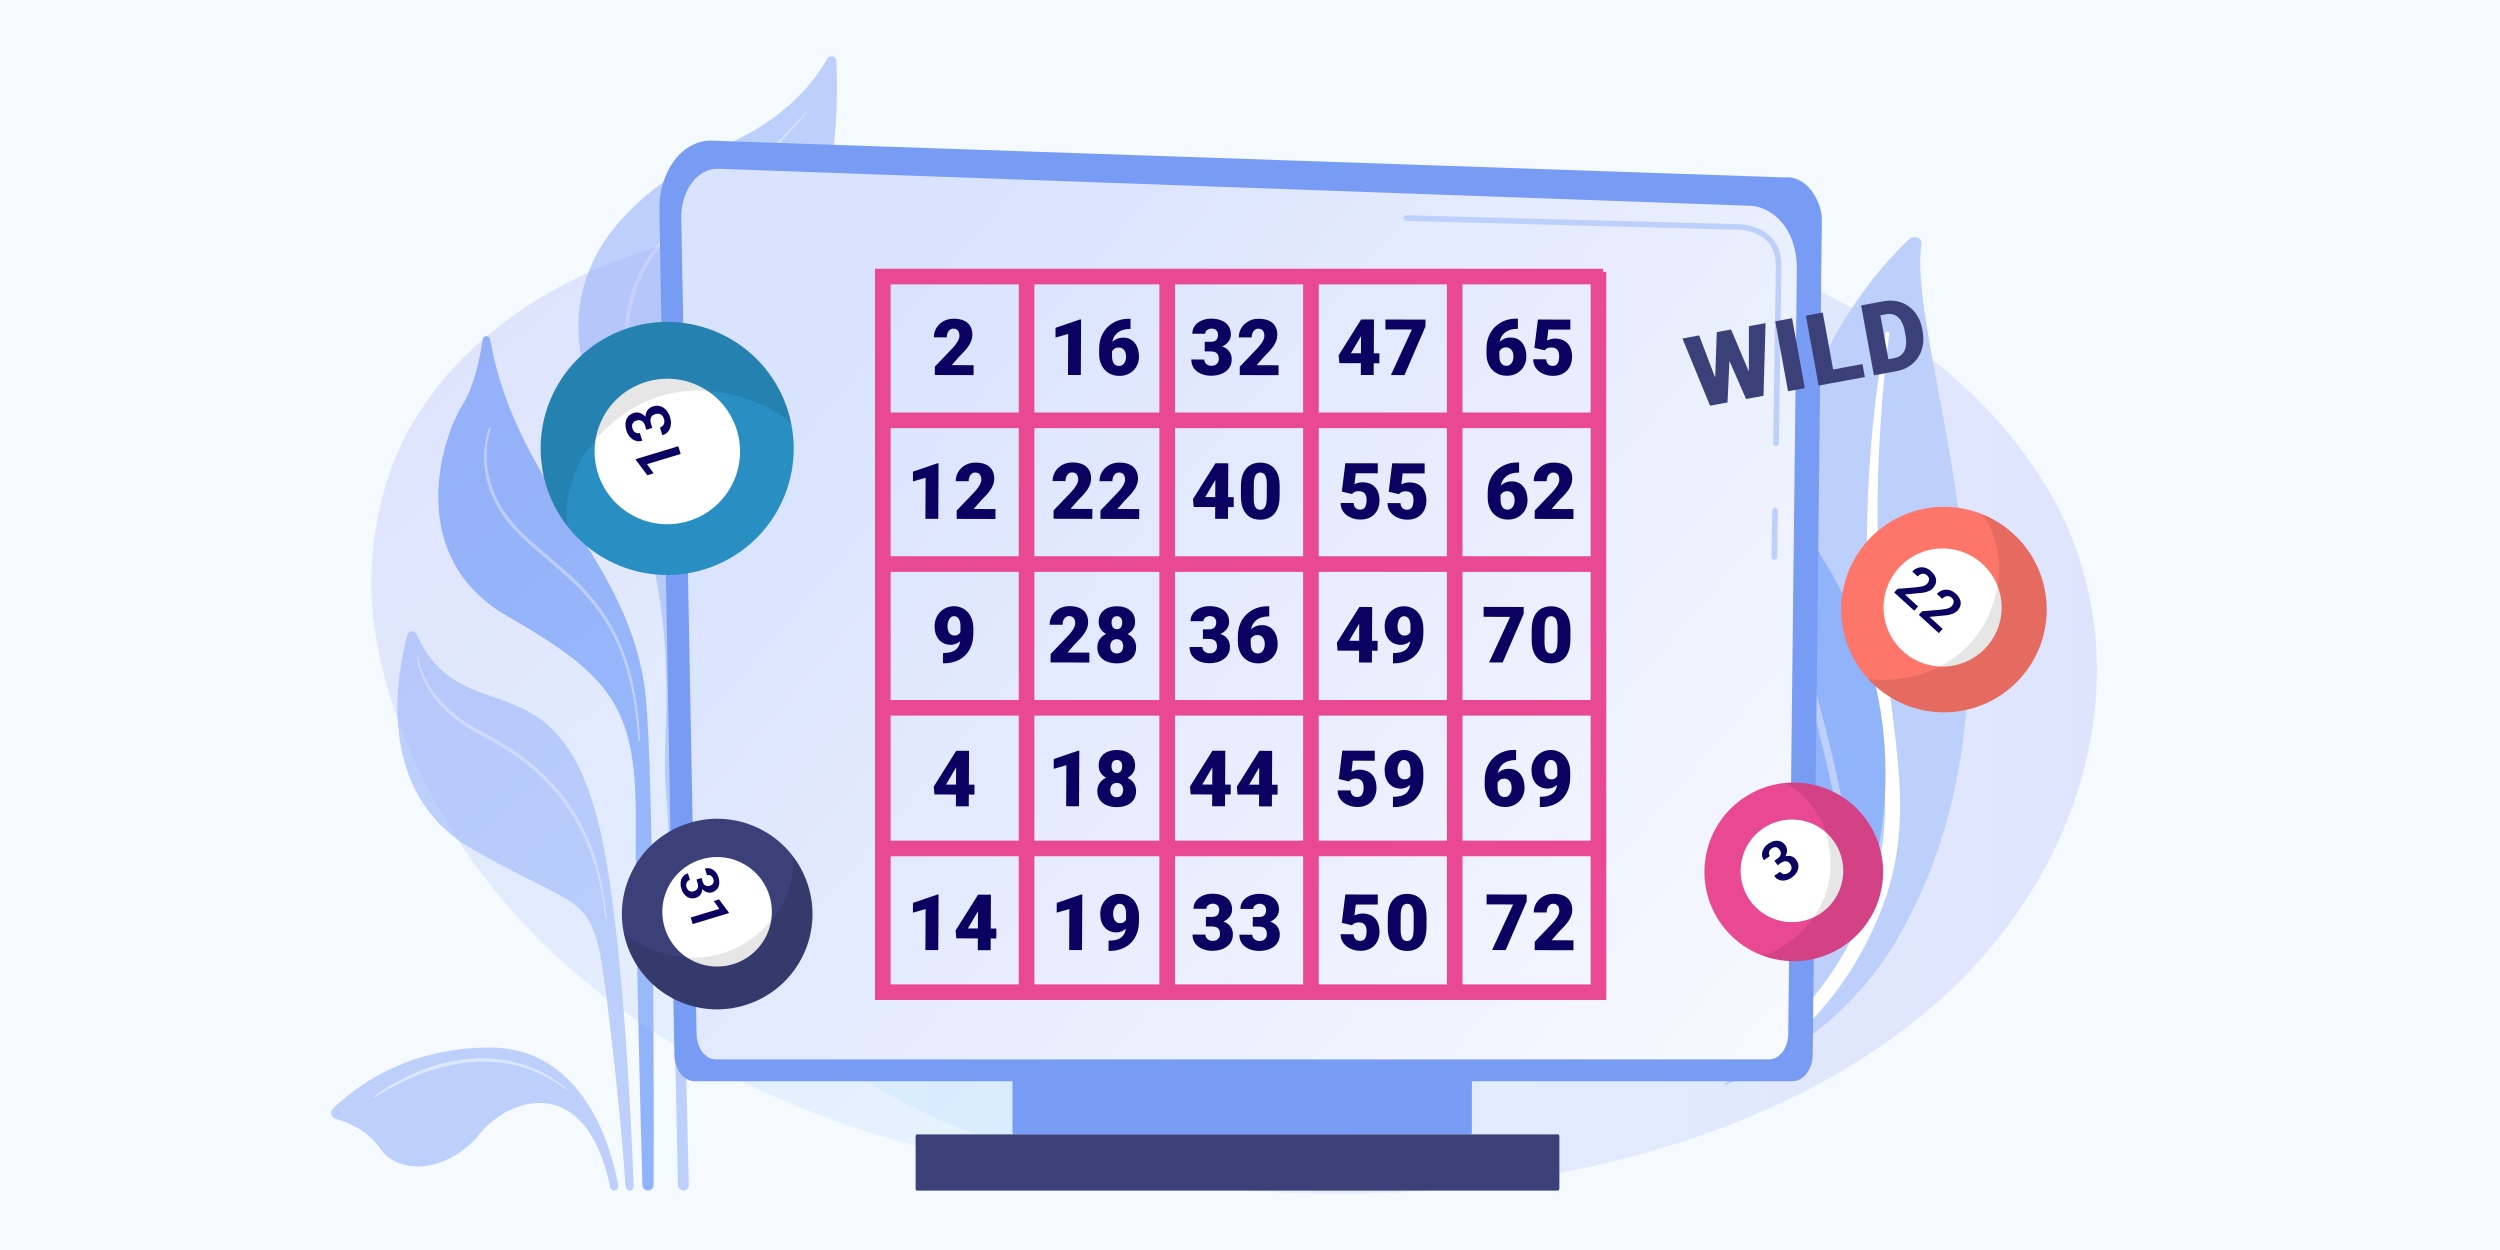 <?xml version="1.0" encoding="UTF-8"?> <svg xmlns="http://www.w3.org/2000/svg" width="800" height="400" viewBox="0 0 800 400" fill="none"><rect width="800" height="400" fill="#F5FAFF"></rect><rect width="800" height="400" fill="#F5FAFF"></rect><path d="M196.577 380.972C197.377 380.972 197.984 380.255 197.846 379.454C196.521 371.559 188.71 335.506 157.245 335.23C129.367 334.981 112.475 348.895 106.569 354.775C105.52 355.824 105.989 357.618 107.424 358.032C111.233 359.081 117.554 361.621 121.639 367.528C127.767 376.417 143.637 375.037 153.546 362.808C163.345 350.689 187.772 343.429 195.279 379.951C195.417 380.531 195.942 380.972 196.577 380.972Z" fill="#BDD0FB"></path><path d="M133.259 202.889C132.652 201.564 130.72 201.729 130.361 203.137C126.939 215.836 119.9 253.738 151.062 271.682C188.821 293.408 189.732 283.58 194.424 321.869C198.481 354.802 199.861 374.844 200.165 379.786C200.22 380.476 200.772 381 201.462 381C202.18 381 202.759 380.393 202.759 379.675C202.401 369.295 199.806 300.778 192.409 267.237C179.188 207.582 148.33 235.988 133.259 202.889Z" fill="#BDD0FB"></path><path d="M156.831 108.56C156.583 107.207 154.651 107.263 154.457 108.588C153.464 115.351 151.532 123.992 147.971 129.623C141.319 140.086 129.257 178.182 162.407 197.202C195.556 216.222 203.698 226.271 203.45 262.738C203.229 296.085 205.244 367.225 205.575 379.233C205.603 380.199 206.403 380.972 207.369 380.972C208.363 380.972 209.163 380.172 209.163 379.178C209.218 363.581 209.439 250.149 206.596 222.654C202.07 179.12 165.36 156.815 156.831 108.56Z" fill="#91B3FA"></path><path d="M267.623 19.477C267.568 17.931 265.498 17.434 264.725 18.787C261.054 25.302 252.746 36.427 236.185 44.487C211.316 56.579 166.657 81.534 193.293 136.111C220.977 192.84 211.151 232.482 213.055 252.303C214.822 270.688 216.671 365.348 216.947 379.233C216.974 380.172 217.747 380.945 218.686 380.945C219.652 380.945 220.452 380.144 220.425 379.15C220.038 363.829 217.306 254.511 217.25 237.009C217.195 218.182 212.531 153.751 229.367 130.258C245.652 107.566 270.217 78.415 267.623 19.477Z" fill="#BDD0FB"></path><path opacity="0.47" d="M157.051 137.243C156.665 138.347 156.389 139.534 156.168 140.721C155.975 141.908 155.837 143.095 155.782 144.282C155.671 146.684 155.809 149.086 156.278 151.432C157.162 156.125 159.149 160.597 161.937 164.489C163.317 166.449 164.89 168.244 166.601 169.955C168.285 171.667 170.079 173.296 171.901 174.897C175.544 178.071 179.353 181.136 182.914 184.476C184.708 186.132 186.447 187.871 188.075 189.693C189.704 191.515 191.249 193.448 192.657 195.435C194.037 197.451 195.334 199.549 196.466 201.702C196.742 202.254 197.018 202.806 197.294 203.358L197.708 204.186L198.067 205.015L198.812 206.698L199.475 208.41L199.806 209.266C199.916 209.542 199.999 209.845 200.109 210.122L200.689 211.861C200.882 212.44 201.048 213.02 201.213 213.627C201.379 214.207 201.572 214.787 201.71 215.394L202.152 217.161C202.29 217.741 202.455 218.348 202.566 218.955L202.925 220.75L203.118 221.633C203.173 221.937 203.228 222.24 203.284 222.544C204.139 227.347 204.608 232.206 204.857 237.065C204.857 237.23 204.746 237.368 204.581 237.368C204.415 237.368 204.277 237.258 204.277 237.092C203.974 232.261 203.422 227.43 202.538 222.682C201.627 217.934 200.385 213.241 198.619 208.741L197.956 207.057L197.211 205.401L196.852 204.573L196.438 203.772C196.162 203.248 195.914 202.696 195.61 202.171C194.451 200.046 193.209 198.003 191.801 196.015C190.394 194.055 188.876 192.178 187.275 190.384C185.674 188.589 183.935 186.905 182.168 185.249C178.636 181.964 174.827 178.927 171.156 175.725C169.306 174.124 167.512 172.467 165.801 170.728C164.062 168.989 162.461 167.112 161.053 165.097C158.211 161.094 156.168 156.456 155.34 151.57C155.119 150.355 155.009 149.113 154.926 147.898C154.843 146.656 154.871 145.442 154.954 144.199C155.036 142.985 155.202 141.742 155.45 140.555C155.699 139.341 156.002 138.154 156.472 136.994C156.527 136.829 156.72 136.746 156.858 136.829C157.024 136.911 157.106 137.077 157.051 137.243Z" fill="white"></path><path opacity="0.47" d="M133.811 209.845C133.866 210.397 133.977 210.949 134.087 211.474C134.225 212.026 134.363 212.551 134.529 213.103C134.86 214.179 135.246 215.201 135.716 216.222C136.185 217.244 136.709 218.237 137.261 219.176C137.841 220.142 138.448 221.053 139.111 221.964C141.788 225.525 145.155 228.534 148.854 231.019C150.703 232.261 152.663 233.338 154.65 234.387C156.665 235.408 158.652 236.54 160.585 237.699C164.476 240.046 168.175 242.696 171.625 245.677C173.336 247.168 174.965 248.769 176.51 250.425C178.056 252.082 179.519 253.849 180.872 255.671C183.576 259.342 185.84 263.29 187.717 267.431C188.158 268.48 188.627 269.501 189.014 270.578C189.207 271.102 189.428 271.627 189.621 272.179L190.173 273.78C190.366 274.304 190.504 274.856 190.698 275.409C190.863 275.961 191.029 276.485 191.167 277.037C191.443 278.142 191.774 279.218 191.995 280.322C193.016 284.739 193.706 289.211 194.065 293.739C194.065 293.849 193.982 293.932 193.872 293.96C193.761 293.96 193.679 293.877 193.651 293.794C193.182 289.322 192.436 284.877 191.332 280.516C190.256 276.154 188.765 271.903 186.916 267.817C183.19 259.646 177.697 252.358 170.907 246.478C167.512 243.552 163.869 240.929 160.005 238.638C158.073 237.478 156.113 236.402 154.126 235.38C152.111 234.331 150.124 233.227 148.219 231.93C144.438 229.362 141.043 226.215 138.393 222.489C137.068 220.611 135.937 218.624 135.081 216.498C134.639 215.449 134.28 214.345 134.004 213.268C133.701 212.164 133.508 211.06 133.425 209.9C133.425 209.818 133.48 209.735 133.59 209.735C133.728 209.68 133.811 209.735 133.811 209.845Z" fill="white"></path><path opacity="0.47" d="M119.707 350.883C124.123 347.487 129.063 344.837 134.225 342.739C136.819 341.69 139.469 340.834 142.174 340.172C144.879 339.509 147.667 339.067 150.427 338.819C151.807 338.681 153.215 338.681 154.622 338.653L156.72 338.709C157.079 338.709 157.41 338.736 157.769 338.791L158.818 338.902C161.605 339.178 164.366 339.702 167.015 340.586L168.009 340.889L169.003 341.248C169.665 341.497 170.327 341.718 170.962 341.994C172.232 342.601 173.529 343.125 174.716 343.843C177.173 345.141 179.436 346.825 181.616 348.536C181.699 348.591 181.699 348.702 181.644 348.785C181.589 348.867 181.478 348.867 181.396 348.812C179.16 347.211 176.897 345.638 174.412 344.423C173.226 343.76 171.928 343.263 170.686 342.684C170.051 342.435 169.389 342.214 168.754 341.994L167.788 341.662L166.794 341.386C164.172 340.586 161.467 340.144 158.735 339.896L157.714 339.813C157.382 339.785 157.024 339.758 156.692 339.758L154.65 339.702C153.27 339.73 151.917 339.758 150.565 339.896C147.832 340.144 145.127 340.586 142.478 341.248C139.828 341.911 137.206 342.739 134.639 343.705C134.004 343.926 133.369 344.202 132.734 344.451C132.1 344.699 131.465 344.975 130.83 345.251C129.56 345.803 128.346 346.411 127.104 347.018C125.889 347.653 124.647 348.288 123.46 348.978C122.274 349.668 121.087 350.386 119.955 351.159C119.872 351.214 119.762 351.186 119.707 351.103C119.596 351.048 119.624 350.938 119.707 350.883Z" fill="white"></path><path opacity="0.33" d="M257.989 36.096C256.195 38.47 254.236 40.678 252.248 42.886C251.255 43.991 250.233 45.067 249.212 46.144C248.163 47.193 247.142 48.27 246.093 49.319L244.492 50.864L242.864 52.383C241.787 53.404 240.683 54.398 239.579 55.392L238.751 56.137L237.896 56.855L236.212 58.29C235.66 58.787 235.08 59.229 234.501 59.698L232.762 61.106C231.602 62.017 230.416 62.901 229.229 63.812C228.042 64.695 226.827 65.551 225.613 66.406C224.398 67.29 223.212 68.09 222.025 68.974C221.418 69.415 220.866 69.857 220.286 70.326C220.01 70.547 219.706 70.768 219.43 71.017L218.602 71.734C216.366 73.639 214.241 75.654 212.337 77.863C210.432 80.071 208.693 82.445 207.23 84.957C205.768 87.469 204.526 90.147 203.587 92.908C202.649 95.668 201.986 98.539 201.489 101.41L201.158 103.591L200.937 105.772C200.855 106.49 200.827 107.235 200.799 107.981C200.772 108.726 200.689 109.444 200.717 110.189L200.689 112.397C200.689 113.143 200.717 113.861 200.744 114.606C200.772 116.069 200.91 117.532 200.993 119.023L201.02 119.575L201.075 120.127L201.186 121.231C201.269 121.977 201.351 122.694 201.434 123.44L201.738 125.621C201.848 126.338 201.931 127.084 202.069 127.801C202.566 130.7 203.118 133.599 203.808 136.47C205.133 142.211 206.789 147.898 208.583 153.53C208.611 153.613 208.555 153.668 208.5 153.695C208.417 153.723 208.362 153.668 208.335 153.613C206.375 148.036 204.608 142.35 203.173 136.608C201.738 130.866 200.606 125.013 200.054 119.078C199.944 117.587 199.778 116.124 199.75 114.633C199.723 113.888 199.668 113.143 199.668 112.397V110.161C199.64 109.416 199.695 108.671 199.723 107.925C199.75 107.18 199.778 106.435 199.861 105.689L200.054 103.453L200.358 101.245C200.799 98.291 201.489 95.365 202.455 92.521C203.394 89.678 204.664 86.945 206.154 84.35C207.644 81.755 209.411 79.298 211.371 77.035C213.33 74.771 215.483 72.673 217.747 70.74L218.602 70.023C218.878 69.774 219.182 69.553 219.485 69.333C220.065 68.863 220.645 68.394 221.252 67.952C222.439 67.041 223.681 66.186 224.868 65.33C226.055 64.474 227.269 63.646 228.456 62.763C229.615 61.879 230.83 60.996 231.989 60.085C233.148 59.174 234.307 58.263 235.439 57.324L237.15 55.916L238.006 55.199L238.834 54.481C239.938 53.515 241.07 52.576 242.174 51.555L243.83 50.064L245.458 48.546C246.562 47.552 247.584 46.503 248.66 45.481C249.709 44.432 250.758 43.411 251.779 42.334C253.849 40.209 255.864 38.056 257.796 35.819C257.851 35.764 257.934 35.764 257.989 35.792C258.017 35.957 258.017 36.04 257.989 36.096Z" fill="white"></path><path opacity="0.26" d="M635.699 304.732C575.929 374.176 454.253 392.66 365.612 376.581C341.416 372.188 292.714 363.358 260.047 332.035C197.295 271.885 232.222 165.789 316.927 110.889C327.841 103.82 402.938 56.7 501.186 69.054C573.116 78.098 617.144 113.972 622.478 118.421C629.211 124.044 643.908 137.244 655.453 156.812C682.601 202.78 673.055 261.339 635.699 304.732Z" fill="url(#paint0_linear_254_12018)"></path><path opacity="0.26" d="M245.275 72.329C336.023 63.914 431.637 121.896 479.862 182.194C493.024 198.656 519.523 231.783 518.876 269.529C517.646 342.025 417.098 386.988 320.052 372.316C307.551 370.422 222.638 356.465 165.219 292.973C123.182 246.49 119.455 199.494 119.077 193.737C118.607 186.466 118.251 170.03 124.644 151.496C139.642 107.94 188.564 77.583 245.275 72.329Z" fill="url(#paint1_linear_254_12018)"></path><path d="M614.876 78.066C615.17 76.141 612.394 75.097 610.859 76.565C595.397 91.392 558.92 134.993 574.791 204.496C594.694 291.697 576.097 325.69 551.213 347.547C551.213 347.547 586.857 335.249 607.022 300.652C656.561 215.686 609.798 112.418 614.876 78.066Z" fill="#BDD0FB"></path><path d="M604.573 106.676C603.332 116.675 602.304 126.69 601.716 136.706C601.063 146.721 600.753 156.736 600.818 166.751C600.916 176.75 601.242 186.749 602.043 196.715C602.794 206.682 604.051 216.599 605.357 226.549C606.582 236.499 607.904 246.514 608.019 256.709C608.149 266.871 606.876 277.245 603.463 287.162C602.614 289.625 601.7 292.105 600.622 294.503C599.61 296.917 598.467 299.298 597.275 301.663C594.875 306.377 592.099 310.977 588.947 315.381C582.629 324.189 574.791 332.182 565.99 339.131C565.06 339.865 563.639 339.816 562.823 339.033C562.006 338.266 562.072 337.075 562.953 336.325C565.043 334.58 567.101 332.818 569.06 330.991C570.056 330.094 571.003 329.148 571.983 328.235C572.913 327.289 573.893 326.359 574.775 325.38C578.432 321.531 581.779 317.469 584.768 313.228C590.793 304.762 595.397 295.514 598.695 286.053C600.279 281.307 601.455 276.478 602.206 271.585C602.941 266.692 603.251 261.765 603.234 256.823C603.202 246.922 602.01 237.005 600.851 227.038C599.708 217.072 598.663 207.057 598.075 197.009C597.765 191.985 597.569 186.961 597.471 181.921C597.405 179.409 597.389 176.881 597.389 174.369C597.405 171.857 597.438 169.329 597.487 166.817C597.716 156.736 598.32 146.672 599.267 136.624C600.279 126.576 601.602 116.561 603.365 106.578C603.414 106.301 603.724 106.089 604.051 106.122C604.377 106.154 604.606 106.415 604.573 106.676Z" fill="white"></path><path d="M589.698 290.653C591.919 292.643 595.446 291.714 596.442 288.908C601.944 273.445 613.521 228.327 584.033 179.964C559.132 139.12 549.515 114.604 545.923 103.17C545.156 100.756 541.759 100.707 540.927 103.104C531.816 129.529 509.397 218.72 589.698 290.653Z" fill="#91B3FA"></path><path d="M593.257 288.761C593.323 288.761 593.404 288.761 593.486 288.761C594.123 288.696 594.596 288.125 594.531 287.489C594.466 286.771 586.955 214.495 554.886 156.133C554.576 155.578 553.874 155.366 553.303 155.676C552.747 155.986 552.535 156.687 552.845 157.258C584.669 215.197 592.131 286.999 592.212 287.717C592.261 288.288 592.718 288.712 593.257 288.761Z" fill="#BDD0FB"></path><path d="M215.808 337.401C215.808 342.12 218.737 346 222.3 346H573.578C577.155 346 580.071 342.139 580.071 337.401L583 70.038C583 65.319 578.789 56.086 571.086 56.776L227.792 45.007C223.314 44.858 218.976 47.133 215.808 51.33C212.639 55.527 210.892 61.253 211.005 67.185L215.808 337.401Z" fill="#789BF4"></path><path d="M222.908 330.784C222.908 335.306 225.671 339 229.054 339H566.092C569.475 339 572.237 335.306 572.237 330.784L575 85.571C574.676 70.815 564.992 65.52 559.128 65.821L229.815 54.005C226.658 53.892 223.613 55.513 221.386 58.491C219.159 61.468 217.932 65.539 218.003 69.76L222.908 330.784Z" fill="url(#paint2_linear_254_12018)"></path><path d="M567.796 179.154C567.289 179.14 566.88 178.732 566.894 178.239L567.105 163.382C567.119 162.889 567.514 162.495 568.008 162.495H568.022C568.515 162.509 568.924 162.917 568.91 163.41L568.698 178.267C568.684 178.76 568.289 179.154 567.796 179.154Z" fill="#BDD0FB"></path><path d="M568.332 142.737C567.824 142.723 567.415 142.315 567.43 141.822L568.261 84.901C568.247 81.521 567.218 78.817 565.202 76.902C561.453 73.311 555.49 73.494 555.236 73.508L449.976 70.692C449.483 70.678 449.088 70.269 449.102 69.763C449.116 69.27 449.497 68.847 450.032 68.889L555.236 71.706C555.884 71.664 562.228 71.551 566.457 75.607C568.839 77.888 570.051 81.014 570.066 84.915L569.234 141.85C569.22 142.343 568.825 142.737 568.332 142.737Z" fill="#BDD0FB"></path><path d="M324.285 363H470.715C470.87 363 471 362.643 471 362.186V345.814C471 345.371 470.875 345 470.715 345H324.285C324.13 345 324 345.357 324 345.814V362.186C324 362.629 324.125 363 324.285 363Z" fill="#789BF4"></path><path d="M293.399 381H498.601C498.818 381 499 380.643 499 380.186V363.814C499 363.371 498.825 363 498.601 363H293.399C293.182 363 293 363.357 293 363.814V380.186C293 380.629 293.175 381 293.399 381Z" fill="#3B4079"></path><path d="M548.63 127.463L549.368 106.287L552.026 105.795L553.787 107.264L552.81 128.786L549.876 129.33L548.63 127.463ZM543.73 107.331L551.239 127.139L550.613 129.193L547.218 129.822L538.383 108.321L543.73 107.331ZM559.638 125.472L559.646 104.383L564.978 103.396L564.318 126.655L560.938 127.281L559.638 125.472ZM553.946 105.439L562.249 125.068L561.675 127.144L558.741 127.688L550.11 107.913L551.304 105.928L553.946 105.439ZM573.458 101.826L577.545 124.205L572.168 125.201L568.08 102.821L573.458 101.826ZM595.991 116.499L596.749 120.649L585.442 122.743L584.684 118.593L595.991 116.499ZM583.275 100.008L587.362 122.387L581.969 123.386L577.882 101.006L583.275 100.008ZM606.92 118.765L601.957 119.684L601.23 115.529L606.162 114.615C607.186 114.426 608.006 114.019 608.623 113.397C609.25 112.772 609.66 111.939 609.85 110.897C610.05 109.843 610.018 108.599 609.756 107.164L609.579 106.196C609.383 105.12 609.103 104.197 608.74 103.428C608.386 102.646 607.954 102.021 607.445 101.554C606.934 101.076 606.346 100.756 605.681 100.593C605.026 100.429 604.305 100.419 603.516 100.565L598.538 101.487L597.777 97.322L602.755 96.4C604.271 96.119 605.707 96.124 607.062 96.413C608.426 96.69 609.656 97.225 610.754 98.017C611.86 98.798 612.784 99.797 613.525 101.016C614.275 102.222 614.795 103.62 615.085 105.208L615.257 106.146C615.545 107.724 615.553 109.216 615.28 110.623C615.018 112.027 614.513 113.291 613.765 114.415C613.017 115.539 612.061 116.478 610.897 117.234C609.741 117.978 608.415 118.489 606.92 118.765ZM600.958 96.733L605.045 119.113L599.653 120.111L595.565 97.731L600.958 96.733Z" fill="#3B4079"></path><line x1="282.5" y1="87" x2="282.5" y2="320" stroke="#E94993" stroke-width="5"></line><line x1="283" y1="317.5" x2="513" y2="317.5" stroke="#E94993" stroke-width="5"></line><line x1="373.5" y1="87" x2="373.5" y2="320" stroke="#E94993" stroke-width="5"></line><line x1="283" y1="226.5" x2="513" y2="226.5" stroke="#E94993" stroke-width="5"></line><line x1="511.5" y1="87" x2="511.5" y2="320" stroke="#E94993" stroke-width="5"></line><line x1="280" y1="88.5" x2="513" y2="88.5" stroke="#E94993" stroke-width="5"></line><line x1="328.5" y1="87" x2="328.5" y2="320" stroke="#E94993" stroke-width="5"></line><line x1="283" y1="271.5" x2="513" y2="271.5" stroke="#E94993" stroke-width="5"></line><line x1="465.5" y1="87" x2="465.5" y2="320" stroke="#E94993" stroke-width="5"></line><line x1="283" y1="134.5" x2="513" y2="134.5" stroke="#E94993" stroke-width="5"></line><line x1="419.5" y1="87" x2="419.5" y2="320" stroke="#E94993" stroke-width="5"></line><line x1="283" y1="180.5" x2="513" y2="180.5" stroke="#E94993" stroke-width="5"></line><path d="M311.556 116.862L311.54 120.035L299.138 120.003L299.152 117.317L304.895 111.326C305.403 110.75 305.812 110.234 306.124 109.779C306.435 109.316 306.661 108.898 306.802 108.524C306.95 108.15 307.025 107.812 307.026 107.511C307.029 106.999 306.954 106.571 306.801 106.229C306.656 105.879 306.438 105.614 306.146 105.434C305.862 105.254 305.508 105.164 305.085 105.162C304.662 105.161 304.291 105.282 303.973 105.526C303.654 105.769 303.404 106.102 303.223 106.525C303.05 106.947 302.962 107.423 302.959 107.952L298.833 107.941C298.839 106.851 299.108 105.855 299.642 104.953C300.184 104.051 300.932 103.333 301.887 102.798C302.842 102.255 303.946 101.986 305.199 101.989C306.509 101.992 307.607 102.199 308.492 102.608C309.377 103.017 310.041 103.609 310.485 104.383C310.937 105.149 311.16 106.074 311.154 107.156C311.151 107.774 311.05 108.368 310.852 108.937C310.654 109.507 310.37 110.071 310.001 110.632C309.632 111.184 309.182 111.753 308.65 112.337C308.126 112.922 307.529 113.543 306.858 114.2L304.55 116.843L311.556 116.862Z" fill="#0A0161"></path><path d="M345.954 102.231L345.863 120.004L341.75 119.994L341.817 106.859L337.758 108.032L337.774 104.907L345.576 102.23L345.954 102.231ZM361.116 102.015L361.775 102.017L361.759 105.252L361.539 105.251C360.75 105.249 360.009 105.357 359.316 105.575C358.631 105.793 358.027 106.125 357.504 106.571C356.989 107.009 356.583 107.565 356.287 108.24C355.999 108.915 355.852 109.708 355.847 110.619L355.832 113.732C355.829 114.302 355.875 114.798 355.97 115.222C356.066 115.645 356.211 115.995 356.405 116.273C356.598 116.55 356.837 116.758 357.122 116.897C357.414 117.036 357.751 117.106 358.134 117.107C358.451 117.108 358.744 117.036 359.014 116.89C359.283 116.744 359.516 116.537 359.713 116.269C359.918 116.001 360.074 115.688 360.181 115.33C360.289 114.973 360.344 114.582 360.346 114.159C360.348 113.703 360.293 113.292 360.181 112.926C360.069 112.559 359.908 112.249 359.698 111.997C359.496 111.736 359.249 111.54 358.956 111.409C358.672 111.27 358.359 111.2 358.017 111.199C357.497 111.197 357.052 111.314 356.685 111.549C356.326 111.776 356.052 112.068 355.863 112.426C355.682 112.784 355.59 113.145 355.589 113.512L354.605 112.508C354.591 112.02 354.687 111.515 354.893 110.995C355.1 110.475 355.407 109.991 355.816 109.545C356.226 109.098 356.736 108.738 357.348 108.463C357.96 108.188 358.668 108.051 359.474 108.053C360.288 108.055 361.003 108.212 361.62 108.523C362.245 108.834 362.768 109.266 363.188 109.821C363.617 110.375 363.939 111.023 364.155 111.764C364.371 112.505 364.476 113.307 364.472 114.17C364.468 115.041 364.309 115.85 363.996 116.598C363.691 117.338 363.26 117.983 362.704 118.535C362.148 119.087 361.491 119.517 360.732 119.824C359.974 120.131 359.139 120.284 358.227 120.281C357.291 120.279 356.426 120.118 355.63 119.798C354.842 119.471 354.153 119.001 353.562 118.389C352.979 117.769 352.523 117.015 352.194 116.127C351.873 115.239 351.715 114.234 351.721 113.111L351.729 111.609C351.736 110.088 351.992 108.733 352.494 107.546C353.005 106.36 353.693 105.356 354.56 104.537C355.435 103.709 356.435 103.081 357.561 102.653C358.686 102.224 359.871 102.012 361.116 102.015Z" fill="#0A0161"></path><path d="M385.517 109.383L387.519 109.388C388.031 109.389 388.451 109.301 388.777 109.123C389.112 108.936 389.362 108.677 389.526 108.343C389.69 108.002 389.774 107.599 389.776 107.136C389.778 106.777 389.702 106.448 389.549 106.146C389.404 105.845 389.178 105.604 388.869 105.424C388.561 105.236 388.167 105.142 387.687 105.14C387.361 105.139 387.044 105.208 386.734 105.345C386.424 105.475 386.166 105.661 385.962 105.905C385.765 106.148 385.666 106.445 385.664 106.795L381.538 106.784C381.543 105.775 381.825 104.913 382.382 104.198C382.947 103.476 383.686 102.924 384.599 102.544C385.521 102.156 386.511 101.963 387.569 101.966C388.83 101.969 389.936 102.168 390.886 102.561C391.836 102.946 392.574 103.517 393.099 104.276C393.632 105.026 393.896 105.954 393.89 107.061C393.887 107.671 393.742 108.245 393.454 108.781C393.167 109.317 392.766 109.788 392.251 110.194C391.736 110.599 391.132 110.919 390.439 111.153C389.755 111.379 389.005 111.491 388.192 111.489L385.506 111.482L385.517 109.383ZM385.501 112.446L385.512 110.396L388.197 110.403C389.084 110.405 389.893 110.509 390.625 110.714C391.356 110.912 391.985 111.206 392.512 111.598C393.039 111.99 393.444 112.476 393.726 113.054C394.008 113.625 394.147 114.28 394.143 115.021C394.139 115.851 393.968 116.591 393.631 117.241C393.294 117.891 392.823 118.439 392.219 118.885C391.614 119.331 390.909 119.671 390.102 119.905C389.295 120.131 388.419 120.242 387.475 120.24C386.735 120.238 385.995 120.138 385.255 119.941C384.516 119.736 383.842 119.425 383.234 119.008C382.625 118.583 382.136 118.045 381.765 117.393C381.402 116.733 381.223 115.947 381.228 115.035L385.354 115.046C385.352 115.421 385.452 115.763 385.653 116.072C385.863 116.374 386.143 116.615 386.492 116.795C386.841 116.975 387.219 117.065 387.626 117.066C388.13 117.068 388.558 116.975 388.909 116.789C389.268 116.595 389.542 116.335 389.731 116.01C389.92 115.685 390.015 115.323 390.017 114.924C390.02 114.322 389.921 113.842 389.719 113.483C389.526 113.124 389.238 112.863 388.857 112.699C388.483 112.536 388.032 112.453 387.503 112.452L385.501 112.446ZM409.135 116.879L409.119 120.053L396.717 120.02L396.731 117.335L402.474 111.344C402.982 110.767 403.391 110.252 403.703 109.797C404.014 109.334 404.24 108.915 404.381 108.541C404.529 108.167 404.604 107.83 404.605 107.529C404.608 107.016 404.533 106.589 404.38 106.246C404.235 105.896 404.017 105.631 403.725 105.451C403.441 105.271 403.088 105.181 402.664 105.18C402.241 105.179 401.87 105.3 401.552 105.543C401.233 105.786 400.983 106.119 400.802 106.542C400.629 106.965 400.541 107.441 400.538 107.97L396.412 107.959C396.418 106.868 396.687 105.872 397.221 104.97C397.763 104.068 398.511 103.35 399.466 102.815C400.421 102.273 401.525 102.003 402.778 102.006C404.088 102.01 405.186 102.216 406.071 102.625C406.956 103.035 407.62 103.626 408.064 104.401C408.516 105.167 408.739 106.091 408.733 107.173C408.73 107.792 408.629 108.386 408.431 108.955C408.233 109.524 407.949 110.089 407.58 110.649C407.211 111.202 406.761 111.77 406.229 112.355C405.705 112.939 405.108 113.56 404.437 114.218L402.129 116.861L409.135 116.879Z" fill="#0A0161"></path><path d="M441.409 113.068L441.393 116.242L428.6 116.208L428.369 113.693L435.568 102.225L438.816 102.234L435.258 107.998L432.303 113.044L441.409 113.068ZM439.67 102.236L439.579 120.009L435.465 119.998L435.556 102.225L439.67 102.236ZM456.161 102.28L456.15 104.477L449.43 120.035L445.084 120.024L451.811 105.442L443.328 105.419L443.344 102.246L456.161 102.28Z" fill="#0A0161"></path><path d="M485.072 101.975L485.731 101.977L485.715 105.212L485.495 105.211C484.706 105.209 483.965 105.317 483.272 105.535C482.587 105.753 481.983 106.085 481.46 106.531C480.945 106.969 480.539 107.526 480.243 108.2C479.955 108.875 479.808 109.668 479.804 110.58L479.788 113.692C479.785 114.262 479.831 114.759 479.927 115.182C480.022 115.605 480.167 115.956 480.361 116.233C480.555 116.51 480.794 116.718 481.078 116.857C481.37 116.997 481.707 117.067 482.09 117.068C482.407 117.068 482.701 116.996 482.97 116.85C483.239 116.704 483.472 116.498 483.669 116.229C483.874 115.961 484.03 115.649 484.137 115.291C484.245 114.933 484.3 114.542 484.302 114.119C484.304 113.664 484.25 113.252 484.138 112.886C484.025 112.519 483.864 112.21 483.654 111.957C483.452 111.696 483.205 111.5 482.912 111.369C482.628 111.23 482.315 111.16 481.973 111.159C481.453 111.158 481.009 111.275 480.641 111.51C480.282 111.736 480.008 112.029 479.819 112.386C479.638 112.744 479.547 113.106 479.545 113.472L478.561 112.468C478.547 111.98 478.643 111.476 478.849 110.955C479.056 110.435 479.363 109.952 479.772 109.505C480.182 109.059 480.692 108.698 481.304 108.423C481.916 108.148 482.624 108.011 483.43 108.013C484.244 108.016 484.959 108.172 485.576 108.483C486.201 108.794 486.724 109.227 487.144 109.781C487.573 110.336 487.895 110.983 488.111 111.725C488.327 112.466 488.433 113.268 488.428 114.13C488.424 115.001 488.265 115.81 487.952 116.558C487.647 117.298 487.216 117.944 486.66 118.496C486.104 119.048 485.447 119.477 484.688 119.784C483.93 120.092 483.095 120.244 482.183 120.242C481.248 120.239 480.382 120.078 479.586 119.759C478.798 119.431 478.109 118.961 477.518 118.349C476.935 117.729 476.479 116.975 476.15 116.088C475.829 115.2 475.671 114.194 475.677 113.071L475.685 111.57C475.692 110.048 475.948 108.694 476.45 107.507C476.961 106.32 477.649 105.317 478.516 104.497C479.391 103.669 480.391 103.041 481.517 102.613C482.642 102.185 483.827 101.972 485.072 101.975ZM494.273 112.107L491.005 111.329L492.126 102.25L502.514 102.278L502.498 105.476L495.467 105.457L495.046 108.984C495.242 108.871 495.572 108.737 496.037 108.584C496.509 108.422 497.031 108.342 497.6 108.344C498.479 108.346 499.256 108.483 499.93 108.753C500.612 109.015 501.188 109.403 501.657 109.917C502.127 110.423 502.478 111.046 502.71 111.788C502.95 112.529 503.068 113.375 503.063 114.328C503.059 115.093 502.929 115.833 502.673 116.548C502.425 117.256 502.044 117.893 501.528 118.462C501.021 119.022 500.38 119.468 499.605 119.799C498.83 120.123 497.914 120.283 496.856 120.28C496.066 120.278 495.298 120.154 494.551 119.908C493.803 119.662 493.129 119.31 492.53 118.853C491.938 118.388 491.469 117.829 491.122 117.177C490.784 116.517 490.621 115.78 490.633 114.966L494.771 114.977C494.793 115.408 494.893 115.783 495.07 116.101C495.248 116.419 495.487 116.668 495.787 116.847C496.095 117.019 496.449 117.106 496.848 117.107C497.254 117.108 497.593 117.027 497.862 116.865C498.131 116.703 498.344 116.48 498.5 116.195C498.656 115.911 498.768 115.586 498.835 115.22C498.902 114.846 498.936 114.451 498.938 114.036C498.941 113.596 498.894 113.202 498.798 112.851C498.71 112.501 498.565 112.204 498.363 111.959C498.161 111.706 497.897 111.514 497.573 111.383C497.256 111.252 496.874 111.186 496.426 111.185C495.832 111.183 495.364 111.284 495.021 111.487C494.678 111.689 494.429 111.896 494.273 112.107Z" fill="#0A0161"></path><path d="M311.832 251.09L311.816 254.264L299.023 254.23L298.792 251.715L305.991 240.247L309.238 240.256L305.681 246.02L302.726 251.066L311.832 251.09ZM310.093 240.258L310.002 258.031L305.888 258.02L305.979 240.247L310.093 240.258Z" fill="#0A0161"></path><path d="M345.377 240.23L345.286 258.003L341.172 257.992L341.24 244.858L337.181 246.031L337.197 242.906L344.999 240.229L345.377 240.23ZM363.548 253.156C363.542 254.287 363.269 255.235 362.728 255.998C362.195 256.762 361.46 257.334 360.522 257.714C359.592 258.094 358.533 258.282 357.345 258.279C356.165 258.276 355.104 258.082 354.162 257.697C353.228 257.312 352.49 256.736 351.949 255.97C351.408 255.203 351.14 254.255 351.146 253.123C351.15 252.35 351.308 251.659 351.62 251.05C351.941 250.432 352.383 249.908 352.947 249.478C353.51 249.049 354.167 248.721 354.917 248.495C355.675 248.269 356.493 248.157 357.372 248.159C358.56 248.163 359.621 248.369 360.555 248.778C361.489 249.179 362.223 249.751 362.756 250.493C363.289 251.235 363.553 252.123 363.548 253.156ZM359.412 252.816C359.414 252.327 359.331 251.916 359.161 251.582C358.992 251.24 358.754 250.979 358.445 250.799C358.137 250.619 357.775 250.529 357.36 250.528C356.953 250.527 356.591 250.615 356.272 250.793C355.962 250.972 355.717 251.231 355.536 251.573C355.363 251.906 355.276 252.317 355.273 252.805C355.271 253.277 355.358 253.688 355.536 254.038C355.713 254.381 355.956 254.646 356.264 254.834C356.58 255.014 356.946 255.104 357.361 255.105C357.776 255.106 358.135 255.018 358.437 254.84C358.747 254.653 358.984 254.389 359.149 254.048C359.322 253.698 359.409 253.288 359.412 252.816ZM363.223 245.026C363.219 245.953 362.966 246.766 362.466 247.465C361.974 248.155 361.288 248.695 360.407 249.083C359.534 249.463 358.528 249.652 357.389 249.649C356.258 249.646 355.25 249.452 354.365 249.067C353.488 248.674 352.799 248.131 352.298 247.438C351.805 246.737 351.561 245.922 351.566 244.995C351.571 243.904 351.824 242.989 352.324 242.25C352.833 241.511 353.527 240.951 354.408 240.571C355.289 240.191 356.291 240.002 357.414 240.005C358.553 240.008 359.561 240.202 360.438 240.587C361.315 240.972 362 241.535 362.493 242.277C362.985 243.019 363.229 243.935 363.223 245.026ZM359.108 245.234C359.111 244.811 359.047 244.449 358.919 244.147C358.79 243.838 358.6 243.601 358.349 243.438C358.097 243.266 357.78 243.18 357.398 243.179C357.032 243.178 356.722 243.259 356.469 243.421C356.216 243.583 356.023 243.818 355.891 244.127C355.76 244.428 355.693 244.794 355.69 245.225C355.688 245.649 355.752 246.019 355.88 246.337C356.009 246.654 356.199 246.903 356.45 247.083C356.71 247.263 357.026 247.353 357.401 247.354C357.783 247.355 358.097 247.266 358.342 247.088C358.595 246.909 358.784 246.662 358.907 246.345C359.039 246.028 359.106 245.658 359.108 245.234Z" fill="#0A0161"></path><path d="M393.832 251.067L393.816 254.24L381.023 254.207L380.792 251.691L387.991 240.224L391.238 240.232L387.681 245.997L384.726 251.043L393.832 251.067ZM392.093 240.234L392.002 258.008L387.888 257.997L387.979 240.224L392.093 240.234ZM408.834 251.106L408.818 254.28L396.025 254.246L395.793 251.731L402.993 240.263L406.24 240.272L402.683 246.036L399.727 251.082L408.834 251.106ZM407.095 240.274L407.004 258.047L402.89 258.036L402.981 240.263L407.095 240.274Z" fill="#0A0161"></path><path d="M431.694 250.066L428.426 249.288L429.547 240.209L439.935 240.237L439.919 243.435L432.888 243.416L432.467 246.943C432.663 246.83 432.993 246.696 433.458 246.543C433.93 246.381 434.452 246.301 435.021 246.303C435.9 246.305 436.677 246.441 437.351 246.712C438.033 246.974 438.609 247.362 439.078 247.876C439.548 248.382 439.898 249.005 440.131 249.746C440.371 250.488 440.489 251.334 440.484 252.286C440.48 253.051 440.35 253.792 440.094 254.507C439.846 255.214 439.465 255.852 438.949 256.421C438.442 256.981 437.801 257.427 437.026 257.758C436.251 258.082 435.335 258.242 434.277 258.239C433.487 258.237 432.719 258.113 431.971 257.867C431.224 257.621 430.55 257.269 429.95 256.812C429.359 256.346 428.89 255.788 428.543 255.136C428.205 254.476 428.041 253.739 428.054 252.925L432.192 252.936C432.214 253.367 432.314 253.742 432.491 254.06C432.669 254.378 432.908 254.626 433.208 254.806C433.516 254.978 433.87 255.064 434.269 255.065C434.675 255.067 435.014 254.986 435.283 254.824C435.552 254.662 435.765 254.439 435.921 254.154C436.077 253.87 436.189 253.545 436.256 253.179C436.323 252.804 436.357 252.41 436.359 251.995C436.362 251.555 436.315 251.161 436.219 250.81C436.131 250.46 435.986 250.163 435.784 249.918C435.582 249.665 435.318 249.473 434.994 249.342C434.677 249.211 434.295 249.145 433.847 249.144C433.253 249.142 432.785 249.243 432.442 249.445C432.099 249.648 431.85 249.855 431.694 250.066ZM445.755 254.974L446 254.974C446.813 254.977 447.546 254.889 448.198 254.712C448.85 254.534 449.409 254.259 449.875 253.886C450.341 253.505 450.697 253.013 450.944 252.412C451.2 251.802 451.33 251.066 451.334 250.203L451.353 246.529C451.356 245.959 451.309 245.467 451.214 245.052C451.118 244.628 450.978 244.278 450.792 244.001C450.606 243.724 450.383 243.52 450.124 243.389C449.864 243.25 449.571 243.18 449.246 243.179C448.92 243.178 448.631 243.271 448.378 243.457C448.133 243.636 447.92 243.879 447.739 244.188C447.567 244.489 447.435 244.83 447.343 245.212C447.252 245.586 447.205 245.965 447.203 246.347C447.201 246.779 447.244 247.181 447.331 247.556C447.427 247.923 447.564 248.244 447.742 248.521C447.927 248.791 448.158 249.003 448.434 249.158C448.718 249.313 449.047 249.392 449.422 249.393C449.796 249.394 450.118 249.329 450.387 249.2C450.664 249.062 450.893 248.884 451.073 248.665C451.254 248.437 451.385 248.193 451.468 247.933C451.559 247.673 451.601 247.417 451.594 247.164L452.785 248.108C452.783 248.628 452.662 249.141 452.423 249.645C452.185 250.149 451.857 250.608 451.44 251.022C451.023 251.427 450.541 251.752 449.994 251.994C449.456 252.237 448.886 252.358 448.283 252.356C447.478 252.354 446.75 252.209 446.101 251.923C445.459 251.636 444.912 251.228 444.459 250.698C444.006 250.168 443.659 249.536 443.419 248.803C443.187 248.062 443.073 247.24 443.077 246.336C443.082 245.466 443.237 244.648 443.542 243.884C443.847 243.12 444.277 242.45 444.834 241.873C445.39 241.289 446.047 240.831 446.806 240.499C447.564 240.167 448.395 240.003 449.299 240.005C450.153 240.007 450.954 240.172 451.701 240.5C452.448 240.819 453.105 241.289 453.671 241.909C454.238 242.529 454.682 243.291 455.002 244.195C455.323 245.099 455.481 246.133 455.475 247.297L455.468 248.713C455.461 249.974 455.301 251.113 454.986 252.13C454.672 253.146 454.228 254.04 453.654 254.812C453.081 255.575 452.402 256.216 451.618 256.735C450.842 257.246 449.982 257.63 449.036 257.888C448.099 258.146 447.106 258.273 446.056 258.27L445.739 258.27L445.755 254.974Z" fill="#0A0161"></path><path d="M484.495 239.974L485.154 239.976L485.138 243.21L484.918 243.21C484.129 243.208 483.387 243.316 482.695 243.534C482.01 243.752 481.406 244.084 480.883 244.53C480.368 244.968 479.962 245.524 479.666 246.199C479.378 246.874 479.231 247.667 479.226 248.578L479.211 251.691C479.208 252.261 479.254 252.757 479.349 253.181C479.445 253.604 479.59 253.954 479.783 254.231C479.977 254.509 480.216 254.717 480.501 254.856C480.793 254.995 481.13 255.065 481.513 255.066C481.83 255.067 482.123 254.994 482.393 254.849C482.662 254.703 482.895 254.496 483.092 254.228C483.296 253.96 483.453 253.647 483.56 253.289C483.668 252.932 483.723 252.541 483.725 252.118C483.727 251.662 483.672 251.251 483.56 250.885C483.448 250.518 483.287 250.208 483.077 249.956C482.875 249.695 482.628 249.499 482.335 249.368C482.051 249.229 481.738 249.159 481.396 249.158C480.876 249.156 480.431 249.273 480.064 249.508C479.705 249.735 479.431 250.027 479.242 250.385C479.061 250.742 478.969 251.104 478.968 251.471L477.984 250.467C477.97 249.979 478.066 249.474 478.272 248.954C478.478 248.434 478.786 247.95 479.195 247.504C479.604 247.057 480.115 246.697 480.727 246.421C481.338 246.146 482.047 246.01 482.853 246.012C483.667 246.014 484.382 246.171 484.999 246.482C485.624 246.792 486.147 247.225 486.567 247.78C486.995 248.334 487.318 248.982 487.534 249.723C487.75 250.464 487.855 251.266 487.851 252.129C487.847 253 487.688 253.809 487.375 254.557C487.07 255.296 486.639 255.942 486.083 256.494C485.527 257.046 484.87 257.476 484.111 257.783C483.353 258.09 482.518 258.243 481.606 258.24C480.67 258.238 479.805 258.077 479.009 257.757C478.221 257.43 477.532 256.96 476.941 256.348C476.358 255.728 475.902 254.974 475.573 254.086C475.252 253.198 475.094 252.193 475.1 251.07L475.108 249.568C475.115 248.046 475.37 246.692 475.873 245.505C476.384 244.318 477.072 243.315 477.939 242.496C478.814 241.668 479.814 241.04 480.94 240.611C482.065 240.183 483.25 239.971 484.495 239.974ZM492.755 254.974L493 254.974C493.813 254.977 494.546 254.889 495.198 254.712C495.85 254.534 496.409 254.259 496.875 253.886C497.341 253.505 497.697 253.013 497.944 252.412C498.2 251.802 498.33 251.066 498.334 250.203L498.353 246.529C498.356 245.959 498.309 245.467 498.214 245.052C498.118 244.628 497.978 244.278 497.792 244.001C497.606 243.724 497.383 243.52 497.124 243.389C496.864 243.25 496.571 243.18 496.246 243.179C495.92 243.178 495.631 243.271 495.378 243.457C495.133 243.636 494.92 243.879 494.739 244.188C494.567 244.489 494.435 244.83 494.343 245.212C494.252 245.586 494.205 245.965 494.203 246.347C494.201 246.779 494.244 247.181 494.331 247.556C494.427 247.923 494.564 248.244 494.742 248.521C494.927 248.791 495.158 249.003 495.434 249.158C495.718 249.313 496.047 249.392 496.422 249.393C496.796 249.394 497.118 249.329 497.387 249.2C497.664 249.062 497.893 248.884 498.073 248.665C498.254 248.437 498.385 248.193 498.468 247.933C498.559 247.673 498.601 247.417 498.594 247.164L499.785 248.108C499.783 248.628 499.662 249.141 499.423 249.645C499.185 250.149 498.857 250.608 498.44 251.022C498.023 251.427 497.541 251.752 496.994 251.994C496.456 252.237 495.886 252.358 495.283 252.356C494.478 252.354 493.75 252.209 493.101 251.923C492.459 251.636 491.912 251.228 491.459 250.698C491.006 250.168 490.659 249.536 490.419 248.803C490.187 248.062 490.073 247.24 490.077 246.336C490.082 245.466 490.237 244.648 490.542 243.884C490.847 243.12 491.277 242.45 491.834 241.873C492.39 241.289 493.047 240.831 493.806 240.499C494.564 240.167 495.395 240.003 496.299 240.005C497.153 240.007 497.954 240.172 498.701 240.5C499.448 240.819 500.105 241.289 500.671 241.909C501.238 242.529 501.682 243.291 502.002 244.195C502.323 245.099 502.481 246.133 502.475 247.297L502.468 248.713C502.461 249.974 502.301 251.113 501.986 252.13C501.672 253.146 501.228 254.04 500.654 254.812C500.081 255.575 499.402 256.216 498.618 256.735C497.842 257.246 496.982 257.63 496.036 257.888C495.099 258.146 494.106 258.273 493.056 258.27L492.739 258.27L492.755 254.974Z" fill="#0A0161"></path><path d="M300.335 286.253L300.244 304.027L296.13 304.016L296.198 290.881L292.139 292.055L292.155 288.93L299.957 286.252L300.335 286.253ZM318.834 297.13L318.818 300.304L306.025 300.27L305.793 297.755L312.993 286.287L316.24 286.296L312.683 292.06L309.727 297.106L318.834 297.13ZM317.095 286.298L317.004 304.071L312.89 304.06L312.981 286.287L317.095 286.298Z" fill="#0A0161"></path><path d="M346.335 286.253L346.244 304.027L342.13 304.016L342.198 290.881L338.139 292.055L338.155 288.93L345.957 286.252L346.335 286.253ZM354.755 300.997L355 300.998C355.813 301 356.546 300.913 357.198 300.735C357.85 300.558 358.409 300.283 358.875 299.91C359.341 299.528 359.697 299.037 359.944 298.435C360.2 297.826 360.33 297.09 360.334 296.227L360.353 292.553C360.356 291.983 360.309 291.491 360.214 291.075C360.118 290.652 359.978 290.302 359.792 290.024C359.606 289.747 359.383 289.543 359.124 289.412C358.864 289.273 358.571 289.203 358.246 289.202C357.92 289.202 357.631 289.294 357.378 289.481C357.133 289.659 356.92 289.903 356.739 290.212C356.567 290.512 356.435 290.854 356.343 291.236C356.252 291.61 356.205 291.988 356.203 292.371C356.201 292.802 356.244 293.205 356.331 293.58C356.427 293.946 356.564 294.268 356.742 294.545C356.927 294.814 357.158 295.026 357.434 295.182C357.718 295.337 358.047 295.415 358.422 295.416C358.796 295.417 359.118 295.353 359.387 295.224C359.664 295.086 359.893 294.908 360.073 294.688C360.254 294.461 360.385 294.217 360.468 293.957C360.559 293.697 360.601 293.44 360.594 293.188L361.785 294.131C361.783 294.652 361.662 295.164 361.423 295.668C361.185 296.172 360.857 296.631 360.44 297.045C360.023 297.451 359.541 297.775 358.994 298.018C358.456 298.261 357.886 298.381 357.283 298.38C356.478 298.377 355.75 298.233 355.101 297.947C354.459 297.66 353.912 297.252 353.459 296.722C353.006 296.191 352.659 295.56 352.419 294.827C352.187 294.086 352.073 293.263 352.077 292.36C352.082 291.489 352.237 290.672 352.542 289.908C352.847 289.143 353.277 288.473 353.834 287.897C354.39 287.312 355.047 286.854 355.806 286.523C356.564 286.191 357.395 286.026 358.299 286.029C359.153 286.031 359.954 286.196 360.701 286.523C361.448 286.843 362.105 287.312 362.671 287.932C363.238 288.552 363.682 289.314 364.002 290.219C364.323 291.123 364.481 292.157 364.475 293.32L364.468 294.736C364.461 295.998 364.301 297.137 363.986 298.153C363.672 299.17 363.228 300.064 362.654 300.835C362.081 301.599 361.402 302.24 360.618 302.759C359.842 303.269 358.982 303.653 358.036 303.911C357.099 304.169 356.106 304.297 355.056 304.294L354.739 304.293L354.755 300.997Z" fill="#0A0161"></path><path d="M385.898 293.405L387.9 293.41C388.412 293.411 388.832 293.323 389.158 293.145C389.493 292.959 389.742 292.699 389.907 292.366C390.071 292.024 390.155 291.622 390.157 291.158C390.159 290.8 390.083 290.47 389.93 290.168C389.785 289.867 389.559 289.626 389.25 289.446C388.942 289.258 388.548 289.164 388.068 289.162C387.742 289.162 387.424 289.23 387.115 289.367C386.805 289.497 386.547 289.683 386.343 289.927C386.146 290.171 386.047 290.467 386.045 290.817L381.919 290.806C381.924 289.797 382.205 288.935 382.762 288.221C383.328 287.498 384.067 286.946 384.98 286.566C385.902 286.178 386.892 285.986 387.95 285.988C389.211 285.992 390.317 286.19 391.267 286.583C392.217 286.968 392.955 287.54 393.48 288.298C394.013 289.048 394.277 289.976 394.271 291.083C394.268 291.693 394.123 292.267 393.835 292.803C393.548 293.34 393.147 293.81 392.632 294.216C392.117 294.622 391.513 294.941 390.82 295.176C390.135 295.402 389.386 295.514 388.572 295.511L385.887 295.504L385.898 293.405ZM385.882 296.469L385.892 294.418L388.578 294.425C389.465 294.427 390.274 294.531 391.006 294.737C391.737 294.934 392.366 295.229 392.893 295.621C393.42 296.013 393.825 296.498 394.106 297.076C394.388 297.647 394.527 298.302 394.524 299.043C394.519 299.873 394.349 300.613 394.012 301.263C393.675 301.913 393.204 302.461 392.6 302.907C391.995 303.353 391.289 303.693 390.483 303.927C389.676 304.153 388.8 304.264 387.856 304.262C387.116 304.26 386.376 304.16 385.636 303.963C384.897 303.758 384.223 303.447 383.614 303.03C383.006 302.605 382.517 302.067 382.146 301.415C381.783 300.755 381.604 299.969 381.608 299.057L385.734 299.068C385.732 299.443 385.832 299.785 386.034 300.095C386.244 300.396 386.524 300.637 386.873 300.817C387.222 300.997 387.6 301.087 388.007 301.089C388.511 301.09 388.939 300.997 389.29 300.811C389.649 300.617 389.923 300.357 390.112 300.032C390.301 299.707 390.396 299.345 390.398 298.946C390.401 298.344 390.302 297.864 390.1 297.505C389.907 297.147 389.619 296.885 389.238 296.722C388.864 296.558 388.413 296.475 387.884 296.474L385.882 296.469ZM400.899 293.444L402.901 293.45C403.414 293.451 403.834 293.363 404.16 293.184C404.495 292.998 404.744 292.738 404.909 292.405C405.073 292.064 405.157 291.661 405.159 291.197C405.161 290.839 405.085 290.51 404.932 290.208C404.787 289.907 404.561 289.666 404.252 289.486C403.944 289.298 403.55 289.203 403.07 289.202C402.744 289.201 402.426 289.27 402.116 289.407C401.806 289.537 401.549 289.723 401.344 289.967C401.148 290.21 401.049 290.507 401.047 290.857L396.921 290.846C396.926 289.837 397.207 288.975 397.764 288.26C398.33 287.538 399.069 286.986 399.982 286.606C400.904 286.218 401.894 286.025 402.952 286.028C404.213 286.031 405.319 286.23 406.269 286.623C407.219 287.008 407.957 287.579 408.482 288.338C409.015 289.088 409.279 290.016 409.273 291.123C409.27 291.733 409.125 292.307 408.837 292.843C408.55 293.379 408.148 293.85 407.634 294.256C407.119 294.661 406.515 294.981 405.822 295.215C405.137 295.441 404.388 295.553 403.574 295.551L400.889 295.544L400.899 293.444ZM400.884 296.508L400.894 294.458L403.58 294.465C404.467 294.467 405.276 294.571 406.007 294.776C406.739 294.974 407.368 295.268 407.895 295.66C408.422 296.052 408.826 296.537 409.108 297.116C409.39 297.686 409.529 298.342 409.526 299.082C409.521 299.913 409.351 300.653 409.014 301.303C408.677 301.953 408.206 302.501 407.601 302.947C406.997 303.393 406.291 303.733 405.484 303.967C404.678 304.193 403.802 304.304 402.858 304.302C402.118 304.3 401.378 304.2 400.638 304.003C399.899 303.797 399.225 303.486 398.616 303.07C398.008 302.645 397.519 302.107 397.148 301.455C396.785 300.794 396.606 300.009 396.61 299.097L400.736 299.108C400.734 299.482 400.834 299.824 401.036 300.134C401.246 300.436 401.526 300.677 401.875 300.857C402.224 301.037 402.602 301.127 403.009 301.128C403.513 301.13 403.941 301.037 404.292 300.851C404.651 300.656 404.925 300.397 405.114 300.072C405.303 299.747 405.398 299.385 405.4 298.986C405.403 298.384 405.304 297.903 405.102 297.545C404.909 297.186 404.621 296.925 404.24 296.761C403.866 296.598 403.415 296.515 402.886 296.514L400.884 296.508Z" fill="#0A0161"></path><path d="M432.652 296.09L429.384 295.312L430.505 286.233L440.893 286.26L440.877 289.459L433.846 289.44L433.425 292.967C433.621 292.853 433.951 292.72 434.416 292.566C434.888 292.405 435.41 292.325 435.979 292.326C436.858 292.329 437.635 292.465 438.309 292.735C438.991 292.998 439.567 293.386 440.036 293.9C440.506 294.406 440.856 295.029 441.089 295.77C441.329 296.511 441.447 297.358 441.442 298.31C441.438 299.075 441.308 299.815 441.052 300.531C440.804 301.238 440.423 301.876 439.907 302.444C439.4 303.004 438.759 303.45 437.984 303.782C437.209 304.105 436.293 304.266 435.235 304.263C434.445 304.261 433.677 304.137 432.929 303.891C432.182 303.645 431.508 303.293 430.908 302.836C430.317 302.37 429.848 301.811 429.501 301.159C429.163 300.499 429 299.762 429.012 298.949L433.15 298.96C433.172 299.391 433.272 299.766 433.449 300.083C433.627 300.401 433.866 300.65 434.166 300.83C434.474 301.002 434.828 301.088 435.227 301.089C435.633 301.09 435.972 301.01 436.241 300.848C436.51 300.686 436.723 300.462 436.879 300.178C437.035 299.894 437.147 299.568 437.214 299.202C437.281 298.828 437.315 298.434 437.317 298.019C437.32 297.579 437.273 297.184 437.177 296.834C437.089 296.484 436.944 296.186 436.742 295.942C436.54 295.689 436.276 295.497 435.952 295.366C435.635 295.235 435.253 295.169 434.805 295.168C434.211 295.166 433.743 295.267 433.4 295.469C433.057 295.672 432.808 295.878 432.652 296.09ZM456.493 293.565L456.476 296.812C456.47 298.089 456.313 299.2 456.007 300.143C455.71 301.086 455.282 301.866 454.726 302.483C454.178 303.101 453.524 303.559 452.766 303.858C452.007 304.157 451.172 304.305 450.261 304.303C449.529 304.301 448.845 304.205 448.212 304.017C447.578 303.82 447.006 303.525 446.495 303.133C445.992 302.733 445.56 302.235 445.196 301.64C444.833 301.045 444.556 300.345 444.365 299.539C444.174 298.724 444.081 297.804 444.086 296.779L444.103 293.532C444.109 292.246 444.261 291.136 444.559 290.201C444.865 289.258 445.296 288.477 445.853 287.86C446.409 287.243 447.067 286.785 447.825 286.486C448.584 286.187 449.418 286.039 450.33 286.041C451.062 286.043 451.741 286.143 452.367 286.34C453.001 286.528 453.573 286.823 454.084 287.223C454.594 287.615 455.027 288.108 455.382 288.703C455.745 289.298 456.023 290.003 456.214 290.817C456.405 291.624 456.498 292.539 456.493 293.565ZM452.36 297.301L452.382 293.029C452.385 292.459 452.355 291.963 452.292 291.54C452.237 291.116 452.149 290.758 452.029 290.465C451.916 290.171 451.775 289.935 451.605 289.755C451.435 289.568 451.24 289.433 451.021 289.351C450.81 289.261 450.574 289.216 450.314 289.215C449.988 289.214 449.695 289.283 449.434 289.42C449.181 289.55 448.964 289.761 448.784 290.053C448.603 290.346 448.463 290.736 448.362 291.224C448.27 291.712 448.223 292.31 448.219 293.018L448.197 297.29C448.194 297.868 448.22 298.373 448.275 298.804C448.338 299.228 448.426 299.59 448.538 299.891C448.659 300.185 448.804 300.425 448.974 300.613C449.144 300.792 449.338 300.923 449.558 301.005C449.777 301.087 450.017 301.128 450.277 301.129C450.595 301.13 450.88 301.065 451.133 300.936C451.386 300.806 451.602 300.595 451.783 300.303C451.972 300.002 452.112 299.608 452.204 299.12C452.304 298.624 452.356 298.018 452.36 297.301Z" fill="#0A0161"></path><path d="M488.54 286.262L488.529 288.459L481.809 304.018L477.463 304.006L484.19 289.424L475.707 289.402L475.723 286.228L488.54 286.262ZM503.516 300.901L503.5 304.075L491.098 304.042L491.111 301.357L496.855 295.366C497.363 294.79 497.772 294.274 498.084 293.819C498.395 293.356 498.621 292.937 498.761 292.564C498.91 292.19 498.985 291.852 498.986 291.551C498.989 291.038 498.914 290.611 498.761 290.269C498.616 289.918 498.398 289.653 498.106 289.473C497.822 289.294 497.468 289.203 497.045 289.202C496.622 289.201 496.251 289.322 495.932 289.565C495.614 289.809 495.364 290.142 495.183 290.564C495.01 290.987 494.922 291.463 494.919 291.992L490.793 291.981C490.799 290.89 491.068 289.894 491.602 288.992C492.144 288.09 492.892 287.372 493.847 286.838C494.802 286.295 495.906 286.025 497.159 286.029C498.469 286.032 499.567 286.238 500.452 286.648C501.337 287.057 502.001 287.649 502.445 288.423C502.897 289.189 503.12 290.113 503.114 291.196C503.111 291.814 503.01 292.408 502.812 292.977C502.614 293.546 502.33 294.111 501.961 294.672C501.592 295.224 501.142 295.792 500.61 296.377C500.086 296.962 499.489 297.583 498.818 298.24L496.509 300.883L503.516 300.901Z" fill="#0A0161"></path><path d="M301.754 208.958L301.998 208.958C302.811 208.961 303.544 208.873 304.196 208.696C304.848 208.518 305.407 208.243 305.873 207.87C306.339 207.489 306.695 206.997 306.942 206.396C307.198 205.786 307.328 205.05 307.332 204.187L307.351 200.513C307.354 199.943 307.308 199.451 307.212 199.036C307.116 198.612 306.976 198.262 306.79 197.985C306.604 197.708 306.382 197.504 306.122 197.373C305.862 197.234 305.569 197.164 305.244 197.163C304.918 197.162 304.629 197.255 304.376 197.441C304.131 197.62 303.918 197.863 303.737 198.172C303.565 198.473 303.433 198.814 303.341 199.196C303.25 199.57 303.203 199.949 303.201 200.331C303.199 200.763 303.242 201.165 303.33 201.54C303.425 201.907 303.562 202.228 303.74 202.506C303.925 202.775 304.156 202.987 304.432 203.142C304.716 203.297 305.045 203.376 305.42 203.377C305.794 203.378 306.116 203.313 306.385 203.184C306.663 203.046 306.891 202.868 307.071 202.649C307.252 202.421 307.383 202.177 307.466 201.917C307.557 201.657 307.599 201.401 307.592 201.149L308.783 202.092C308.781 202.612 308.66 203.125 308.421 203.629C308.183 204.133 307.855 204.592 307.438 205.006C307.021 205.411 306.539 205.736 305.992 205.978C305.454 206.221 304.884 206.342 304.282 206.34C303.476 206.338 302.748 206.193 302.099 205.907C301.457 205.62 300.91 205.212 300.457 204.682C300.004 204.152 299.657 203.52 299.417 202.787C299.185 202.046 299.071 201.224 299.075 200.32C299.08 199.45 299.235 198.632 299.54 197.868C299.845 197.104 300.275 196.434 300.832 195.857C301.388 195.273 302.045 194.815 302.804 194.483C303.563 194.151 304.393 193.987 305.297 193.989C306.151 193.991 306.952 194.156 307.699 194.484C308.446 194.803 309.103 195.273 309.669 195.893C310.236 196.513 310.68 197.275 311.001 198.179C311.321 199.083 311.479 200.117 311.473 201.281L311.466 202.697C311.459 203.958 311.299 205.097 310.984 206.114C310.67 207.13 310.226 208.024 309.652 208.796C309.079 209.559 308.4 210.2 307.616 210.719C306.84 211.23 305.98 211.614 305.035 211.872C304.097 212.13 303.104 212.257 302.054 212.254L301.737 212.254L301.754 208.958Z" fill="#0A0161"></path><path d="M348.603 208.838L348.587 212.012L336.185 211.979L336.198 209.293L341.942 203.303C342.449 202.726 342.859 202.211 343.171 201.756C343.482 201.293 343.708 200.874 343.848 200.5C343.997 200.126 344.072 199.789 344.073 199.488C344.076 198.975 344.001 198.547 343.848 198.205C343.703 197.855 343.485 197.59 343.193 197.41C342.909 197.23 342.555 197.14 342.132 197.139C341.709 197.138 341.338 197.259 341.019 197.502C340.701 197.745 340.451 198.078 340.27 198.501C340.097 198.924 340.009 199.4 340.006 199.928L335.88 199.918C335.886 198.827 336.155 197.831 336.689 196.929C337.231 196.027 337.979 195.309 338.934 194.774C339.889 194.232 340.993 193.962 342.246 193.965C343.556 193.969 344.654 194.175 345.539 194.584C346.424 194.993 347.088 195.585 347.532 196.36C347.984 197.126 348.207 198.05 348.201 199.132C348.198 199.751 348.097 200.345 347.899 200.914C347.701 201.483 347.417 202.048 347.048 202.608C346.679 203.161 346.229 203.729 345.697 204.314C345.173 204.898 344.576 205.519 343.905 206.177L341.596 208.819L348.603 208.838ZM363.553 207.156C363.547 208.287 363.274 209.235 362.733 209.998C362.2 210.762 361.464 211.334 360.527 211.714C359.597 212.094 358.538 212.282 357.35 212.279C356.17 212.276 355.109 212.082 354.167 211.697C353.233 211.312 352.495 210.736 351.954 209.97C351.413 209.203 351.145 208.255 351.151 207.123C351.155 206.35 351.313 205.659 351.625 205.05C351.946 204.432 352.388 203.908 352.951 203.478C353.515 203.049 354.172 202.721 354.922 202.495C355.68 202.269 356.498 202.157 357.377 202.159C358.565 202.163 359.626 202.369 360.56 202.778C361.494 203.179 362.227 203.751 362.761 204.493C363.294 205.235 363.558 206.123 363.553 207.156ZM359.416 206.816C359.419 206.327 359.336 205.916 359.166 205.582C358.997 205.24 358.758 204.979 358.45 204.799C358.142 204.619 357.78 204.529 357.365 204.528C356.958 204.527 356.596 204.615 356.277 204.793C355.967 204.972 355.722 205.231 355.541 205.573C355.368 205.906 355.281 206.317 355.278 206.805C355.276 207.277 355.363 207.688 355.54 208.038C355.718 208.381 355.961 208.646 356.269 208.834C356.585 209.014 356.951 209.104 357.366 209.105C357.781 209.106 358.14 209.018 358.442 208.84C358.752 208.653 358.989 208.389 359.154 208.048C359.326 207.698 359.414 207.288 359.416 206.816ZM363.228 199.026C363.223 199.953 362.971 200.766 362.471 201.465C361.979 202.155 361.293 202.695 360.412 203.083C359.539 203.463 358.533 203.652 357.394 203.649C356.263 203.646 355.255 203.452 354.37 203.067C353.493 202.674 352.804 202.131 352.303 201.438C351.81 200.737 351.566 199.922 351.571 198.995C351.576 197.904 351.829 196.989 352.329 196.25C352.838 195.511 353.532 194.951 354.413 194.571C355.294 194.191 356.296 194.002 357.419 194.005C358.558 194.008 359.566 194.202 360.443 194.587C361.32 194.972 362.005 195.535 362.498 196.277C362.99 197.019 363.234 197.935 363.228 199.026ZM359.113 199.234C359.115 198.811 359.052 198.449 358.924 198.147C358.795 197.838 358.605 197.601 358.353 197.438C358.102 197.266 357.785 197.18 357.403 197.179C357.036 197.178 356.727 197.259 356.474 197.421C356.221 197.583 356.028 197.818 355.896 198.127C355.765 198.428 355.698 198.794 355.695 199.225C355.693 199.649 355.756 200.019 355.885 200.337C356.014 200.654 356.204 200.903 356.455 201.083C356.714 201.263 357.031 201.353 357.406 201.354C357.788 201.355 358.102 201.266 358.347 201.088C358.6 200.909 358.789 200.662 358.912 200.345C359.044 200.028 359.111 199.658 359.113 199.234Z" fill="#0A0161"></path><path d="M384.944 201.381L386.946 201.386C387.459 201.388 387.879 201.299 388.205 201.121C388.54 200.935 388.789 200.675 388.954 200.342C389.118 200.001 389.202 199.598 389.204 199.134C389.206 198.776 389.13 198.446 388.977 198.145C388.832 197.843 388.606 197.603 388.297 197.423C387.989 197.235 387.595 197.14 387.115 197.139C386.789 197.138 386.471 197.206 386.161 197.344C385.851 197.473 385.594 197.66 385.389 197.903C385.193 198.147 385.094 198.444 385.092 198.794L380.966 198.783C380.971 197.774 381.252 196.912 381.809 196.197C382.375 195.474 383.114 194.923 384.027 194.543C384.949 194.155 385.939 193.962 386.997 193.965C388.258 193.968 389.364 194.166 390.314 194.559C391.264 194.944 392.002 195.516 392.527 196.274C393.06 197.024 393.324 197.953 393.318 199.059C393.315 199.67 393.17 200.243 392.882 200.78C392.595 201.316 392.193 201.787 391.679 202.192C391.164 202.598 390.56 202.918 389.867 203.152C389.182 203.378 388.433 203.49 387.619 203.488L384.934 203.481L384.944 201.381ZM384.929 204.445L384.939 202.394L387.625 202.401C388.512 202.404 389.321 202.508 390.052 202.713C390.784 202.91 391.413 203.205 391.94 203.597C392.467 203.989 392.871 204.474 393.153 205.053C393.435 205.623 393.574 206.279 393.571 207.019C393.566 207.849 393.396 208.589 393.059 209.239C392.722 209.89 392.251 210.438 391.646 210.884C391.042 211.33 390.336 211.67 389.529 211.903C388.723 212.129 387.847 212.241 386.903 212.238C386.163 212.236 385.423 212.137 384.683 211.939C383.943 211.734 383.27 211.423 382.661 211.006C382.053 210.582 381.564 210.043 381.193 209.391C380.83 208.731 380.651 207.945 380.655 207.034L384.781 207.045C384.779 207.419 384.879 207.761 385.081 208.071C385.291 208.373 385.571 208.613 385.92 208.793C386.269 208.973 386.647 209.064 387.054 209.065C387.558 209.066 387.986 208.974 388.337 208.788C388.696 208.593 388.97 208.333 389.159 208.008C389.348 207.683 389.443 207.322 389.445 206.923C389.448 206.321 389.349 205.84 389.147 205.482C388.954 205.123 388.666 204.862 388.284 204.698C387.911 204.534 387.46 204.452 386.931 204.45L384.929 204.445ZM405.502 194.014L406.161 194.015L406.144 197.25L405.925 197.25C405.135 197.247 404.394 197.355 403.701 197.573C403.017 197.791 402.413 198.123 401.89 198.569C401.375 199.008 400.969 199.564 400.673 200.239C400.384 200.913 400.238 201.706 400.233 202.618L400.217 205.731C400.214 206.3 400.261 206.797 400.356 207.22C400.452 207.644 400.596 207.994 400.79 208.271C400.984 208.548 401.223 208.756 401.507 208.896C401.8 209.035 402.137 209.105 402.519 209.106C402.837 209.107 403.13 209.034 403.399 208.888C403.669 208.743 403.902 208.536 404.098 208.268C404.303 208 404.459 207.687 404.567 207.329C404.675 206.971 404.73 206.581 404.732 206.158C404.734 205.702 404.679 205.291 404.567 204.924C404.455 204.558 404.294 204.248 404.084 203.995C403.882 203.734 403.634 203.538 403.342 203.407C403.058 203.268 402.745 203.198 402.403 203.197C401.882 203.196 401.438 203.313 401.071 203.548C400.712 203.775 400.437 204.067 400.248 204.424C400.068 204.782 399.976 205.144 399.974 205.51L398.991 204.507C398.977 204.018 399.073 203.514 399.279 202.994C399.485 202.473 399.793 201.99 400.202 201.543C400.611 201.097 401.122 200.736 401.734 200.461C402.345 200.186 403.054 200.05 403.86 200.052C404.673 200.054 405.389 200.21 406.006 200.521C406.631 200.832 407.153 201.265 407.574 201.819C408.002 202.374 408.324 203.022 408.54 203.763C408.756 204.504 408.862 205.306 408.858 206.168C408.853 207.039 408.695 207.848 408.381 208.596C408.077 209.336 407.646 209.982 407.09 210.534C406.534 211.086 405.876 211.515 405.118 211.823C404.359 212.13 403.525 212.282 402.613 212.28C401.677 212.277 400.811 212.116 400.015 211.797C399.228 211.469 398.538 211 397.947 210.388C397.365 209.768 396.909 209.014 396.58 208.126C396.259 207.238 396.101 206.232 396.107 205.109L396.114 203.608C396.122 202.086 396.377 200.732 396.88 199.545C397.39 198.358 398.079 197.355 398.946 196.535C399.821 195.708 400.821 195.079 401.946 194.651C403.072 194.223 404.257 194.01 405.502 194.014Z" fill="#0A0161"></path><path d="M440.837 205.067L440.821 208.24L428.028 208.207L427.796 205.691L434.996 194.224L438.243 194.232L434.686 199.997L431.73 205.043L440.837 205.067ZM439.098 194.234L439.007 212.008L434.893 211.997L434.984 194.224L439.098 194.234ZM445.76 208.974L446.004 208.974C446.818 208.977 447.551 208.889 448.203 208.712C448.855 208.534 449.414 208.259 449.88 207.886C450.345 207.505 450.702 207.013 450.949 206.412C451.205 205.802 451.335 205.066 451.339 204.203L451.358 200.529C451.361 199.959 451.314 199.467 451.219 199.052C451.123 198.628 450.983 198.278 450.797 198.001C450.611 197.724 450.388 197.52 450.129 197.389C449.869 197.25 449.576 197.18 449.251 197.179C448.925 197.178 448.636 197.271 448.383 197.457C448.138 197.636 447.925 197.879 447.744 198.188C447.572 198.489 447.44 198.83 447.348 199.212C447.257 199.586 447.21 199.965 447.208 200.347C447.206 200.779 447.249 201.181 447.336 201.556C447.432 201.923 447.569 202.244 447.746 202.521C447.932 202.791 448.163 203.003 448.439 203.158C448.723 203.313 449.052 203.392 449.427 203.393C449.801 203.394 450.123 203.329 450.392 203.2C450.669 203.062 450.898 202.884 451.078 202.665C451.258 202.437 451.39 202.193 451.473 201.933C451.563 201.673 451.605 201.417 451.599 201.164L452.79 202.108C452.787 202.628 452.667 203.141 452.428 203.645C452.19 204.149 451.862 204.608 451.445 205.022C451.027 205.427 450.546 205.752 449.999 205.994C449.461 206.237 448.891 206.358 448.288 206.356C447.483 206.354 446.755 206.209 446.105 205.923C445.464 205.636 444.917 205.228 444.464 204.698C444.011 204.168 443.664 203.536 443.424 202.803C443.191 202.062 443.078 201.24 443.082 200.336C443.087 199.466 443.241 198.648 443.546 197.884C443.851 197.12 444.282 196.45 444.838 195.873C445.395 195.289 446.052 194.831 446.811 194.499C447.569 194.167 448.4 194.003 449.304 194.005C450.158 194.007 450.959 194.172 451.706 194.5C452.453 194.819 453.11 195.289 453.676 195.909C454.243 196.529 454.686 197.291 455.007 198.195C455.328 199.099 455.486 200.133 455.48 201.297L455.473 202.713C455.466 203.974 455.306 205.113 454.991 206.13C454.677 207.146 454.233 208.04 453.659 208.812C453.086 209.575 452.407 210.216 451.623 210.735C450.847 211.246 449.987 211.63 449.041 211.888C448.104 212.146 447.111 212.273 446.061 212.27L445.743 212.27L445.76 208.974Z" fill="#0A0161"></path><path d="M487.587 194.238L487.576 196.436L480.856 211.994L476.51 211.983L483.237 197.401L474.753 197.378L474.77 194.205L487.587 194.238ZM502.54 201.541L502.523 204.788C502.516 206.066 502.36 207.176 502.054 208.119C501.757 209.063 501.329 209.843 500.773 210.46C500.224 211.077 499.571 211.535 498.813 211.834C498.054 212.133 497.219 212.281 496.308 212.279C495.575 212.277 494.892 212.182 494.259 211.993C493.625 211.796 493.053 211.501 492.542 211.109C492.039 210.709 491.607 210.212 491.243 209.617C490.88 209.022 490.603 208.321 490.412 207.515C490.221 206.701 490.128 205.781 490.133 204.755L490.149 201.508C490.156 200.223 490.308 199.112 490.606 198.177C490.912 197.234 491.343 196.454 491.9 195.837C492.456 195.22 493.114 194.762 493.872 194.463C494.63 194.163 495.465 194.015 496.377 194.017C497.109 194.019 497.788 194.119 498.414 194.316C499.048 194.505 499.62 194.799 500.131 195.199C500.641 195.591 501.074 196.085 501.429 196.68C501.792 197.275 502.069 197.979 502.261 198.794C502.452 199.6 502.545 200.516 502.54 201.541ZM498.407 205.278L498.429 201.005C498.431 200.436 498.401 199.939 498.338 199.516C498.284 199.093 498.196 198.734 498.075 198.441C497.963 198.148 497.822 197.911 497.652 197.732C497.482 197.544 497.287 197.409 497.068 197.327C496.857 197.237 496.621 197.192 496.361 197.191C496.035 197.19 495.742 197.259 495.481 197.396C495.228 197.526 495.011 197.737 494.83 198.03C494.65 198.322 494.51 198.712 494.409 199.2C494.317 199.688 494.27 200.286 494.266 200.994L494.244 205.267C494.241 205.845 494.267 206.349 494.322 206.781C494.385 207.204 494.472 207.566 494.585 207.868C494.705 208.161 494.851 208.401 495.021 208.589C495.191 208.769 495.385 208.899 495.605 208.981C495.824 209.063 496.064 209.105 496.324 209.105C496.641 209.106 496.927 209.042 497.18 208.912C497.433 208.783 497.649 208.572 497.83 208.279C498.019 207.979 498.159 207.584 498.251 207.096C498.351 206.6 498.403 205.994 498.407 205.278Z" fill="#0A0161"></path><path d="M300.335 148.253L300.244 166.027L296.13 166.016L296.198 152.881L292.139 154.055L292.155 150.93L299.957 148.252L300.335 148.253ZM318.558 162.901L318.542 166.075L306.14 166.042L306.153 163.357L311.897 157.366C312.405 156.79 312.814 156.274 313.126 155.819C313.437 155.356 313.663 154.937 313.803 154.564C313.952 154.19 314.027 153.852 314.028 153.551C314.031 153.038 313.956 152.611 313.803 152.269C313.658 151.918 313.44 151.653 313.148 151.473C312.864 151.294 312.51 151.203 312.087 151.202C311.664 151.201 311.293 151.322 310.974 151.565C310.656 151.809 310.406 152.142 310.225 152.564C310.052 152.987 309.964 153.463 309.961 153.992L305.835 153.981C305.841 152.89 306.11 151.894 306.644 150.992C307.186 150.09 307.934 149.372 308.889 148.838C309.844 148.295 310.948 148.025 312.201 148.029C313.511 148.032 314.609 148.238 315.494 148.648C316.379 149.057 317.043 149.649 317.487 150.423C317.939 151.189 318.162 152.113 318.156 153.196C318.153 153.814 318.052 154.408 317.854 154.977C317.656 155.546 317.372 156.111 317.003 156.672C316.634 157.224 316.184 157.792 315.652 158.377C315.128 158.962 314.531 159.583 313.86 160.24L311.551 162.883L318.558 162.901Z" fill="#0A0161"></path><path d="M349.556 162.862L349.54 166.035L337.138 166.003L337.152 163.317L342.895 157.326C343.403 156.75 343.812 156.234 344.124 155.779C344.435 155.316 344.661 154.898 344.802 154.524C344.95 154.15 345.025 153.812 345.026 153.511C345.029 152.999 344.954 152.571 344.801 152.229C344.656 151.879 344.438 151.614 344.146 151.434C343.862 151.254 343.508 151.164 343.085 151.162C342.662 151.161 342.291 151.282 341.973 151.526C341.654 151.769 341.404 152.102 341.223 152.525C341.05 152.947 340.962 153.423 340.959 153.952L336.833 153.941C336.839 152.851 337.108 151.855 337.642 150.953C338.184 150.051 338.932 149.333 339.887 148.798C340.842 148.255 341.946 147.986 343.199 147.989C344.509 147.992 345.607 148.199 346.492 148.608C347.377 149.017 348.041 149.609 348.485 150.383C348.937 151.149 349.16 152.074 349.154 153.156C349.151 153.774 349.05 154.368 348.852 154.937C348.654 155.507 348.37 156.071 348.001 156.632C347.632 157.184 347.182 157.753 346.65 158.337C346.126 158.922 345.529 159.543 344.858 160.2L342.55 162.843L349.556 162.862ZM364.558 162.901L364.542 166.075L352.14 166.042L352.153 163.357L357.897 157.366C358.405 156.79 358.814 156.274 359.126 155.819C359.437 155.356 359.663 154.937 359.803 154.564C359.952 154.19 360.027 153.852 360.028 153.551C360.031 153.038 359.956 152.611 359.803 152.269C359.658 151.918 359.44 151.653 359.148 151.473C358.864 151.294 358.51 151.203 358.087 151.202C357.664 151.201 357.293 151.322 356.974 151.565C356.656 151.809 356.406 152.142 356.225 152.564C356.052 152.987 355.964 153.463 355.961 153.992L351.835 153.981C351.841 152.89 352.11 151.894 352.644 150.992C353.186 150.09 353.934 149.372 354.889 148.838C355.844 148.295 356.948 148.025 358.201 148.029C359.511 148.032 360.609 148.238 361.494 148.648C362.379 149.057 363.043 149.649 363.487 150.423C363.939 151.189 364.162 152.113 364.156 153.196C364.153 153.814 364.052 154.408 363.854 154.977C363.656 155.546 363.372 156.111 363.003 156.672C362.634 157.224 362.184 157.792 361.652 158.377C361.128 158.962 360.531 159.583 359.86 160.24L357.551 162.883L364.558 162.901Z" fill="#0A0161"></path><path d="M394.79 159.09L394.774 162.264L381.981 162.23L381.75 159.715L388.949 148.247L392.196 148.256L388.639 154.02L385.684 159.066L394.79 159.09ZM393.051 148.258L392.96 166.031L388.846 166.02L388.937 148.247L393.051 148.258ZM409.493 155.565L409.476 158.812C409.47 160.089 409.313 161.2 409.007 162.143C408.71 163.086 408.282 163.866 407.726 164.483C407.178 165.101 406.524 165.559 405.766 165.858C405.007 166.157 404.172 166.305 403.261 166.303C402.529 166.301 401.845 166.205 401.212 166.017C400.578 165.82 400.006 165.525 399.495 165.133C398.992 164.733 398.56 164.235 398.196 163.64C397.833 163.045 397.556 162.345 397.365 161.539C397.174 160.724 397.081 159.804 397.086 158.779L397.103 155.532C397.109 154.246 397.261 153.136 397.559 152.201C397.865 151.258 398.296 150.477 398.853 149.86C399.409 149.243 400.067 148.785 400.825 148.486C401.584 148.187 402.418 148.039 403.33 148.041C404.062 148.043 404.741 148.143 405.367 148.34C406.001 148.528 406.573 148.823 407.084 149.223C407.594 149.615 408.027 150.108 408.382 150.703C408.745 151.298 409.023 152.003 409.214 152.817C409.405 153.624 409.498 154.539 409.493 155.565ZM405.36 159.301L405.382 155.029C405.385 154.459 405.355 153.963 405.292 153.54C405.237 153.116 405.149 152.758 405.029 152.465C404.916 152.171 404.775 151.935 404.605 151.755C404.435 151.568 404.24 151.433 404.021 151.351C403.81 151.261 403.574 151.216 403.314 151.215C402.988 151.214 402.695 151.283 402.434 151.42C402.181 151.55 401.964 151.761 401.784 152.053C401.603 152.346 401.463 152.736 401.362 153.224C401.27 153.712 401.223 154.31 401.219 155.018L401.197 159.29C401.194 159.868 401.22 160.373 401.275 160.804C401.338 161.228 401.426 161.59 401.538 161.891C401.659 162.185 401.804 162.425 401.974 162.613C402.144 162.792 402.338 162.923 402.558 163.005C402.777 163.087 403.017 163.128 403.277 163.129C403.595 163.13 403.88 163.065 404.133 162.936C404.386 162.806 404.602 162.595 404.783 162.303C404.972 162.002 405.112 161.608 405.204 161.12C405.304 160.624 405.356 160.018 405.36 159.301Z" fill="#0A0161"></path><path d="M432.652 158.09L429.384 157.312L430.505 148.233L440.893 148.26L440.877 151.459L433.846 151.44L433.425 154.967C433.621 154.853 433.951 154.72 434.416 154.566C434.888 154.405 435.41 154.325 435.979 154.326C436.858 154.329 437.635 154.465 438.309 154.735C438.991 154.998 439.567 155.386 440.036 155.9C440.506 156.406 440.856 157.029 441.089 157.77C441.329 158.511 441.447 159.358 441.442 160.31C441.438 161.075 441.308 161.815 441.052 162.531C440.804 163.238 440.423 163.876 439.907 164.444C439.4 165.004 438.759 165.45 437.984 165.782C437.209 166.105 436.293 166.266 435.235 166.263C434.445 166.261 433.677 166.137 432.929 165.891C432.182 165.645 431.508 165.293 430.908 164.836C430.317 164.37 429.848 163.811 429.501 163.159C429.163 162.499 429 161.762 429.012 160.949L433.15 160.96C433.172 161.391 433.272 161.766 433.449 162.083C433.627 162.401 433.866 162.65 434.166 162.83C434.474 163.002 434.828 163.088 435.227 163.089C435.633 163.09 435.972 163.01 436.241 162.848C436.51 162.686 436.723 162.462 436.879 162.178C437.035 161.894 437.147 161.568 437.214 161.202C437.281 160.828 437.315 160.434 437.317 160.019C437.32 159.579 437.273 159.184 437.177 158.834C437.089 158.484 436.944 158.186 436.742 157.942C436.54 157.689 436.276 157.497 435.952 157.366C435.635 157.235 435.253 157.169 434.805 157.168C434.211 157.166 433.743 157.267 433.4 157.469C433.057 157.672 432.808 157.878 432.652 158.09ZM447.654 158.129L444.386 157.352L445.507 148.273L455.895 148.3L455.879 151.498L448.847 151.48L448.427 155.006C448.623 154.893 448.953 154.76 449.417 154.606C449.89 154.445 450.412 154.365 450.981 154.366C451.86 154.368 452.637 154.505 453.311 154.775C453.993 155.037 454.569 155.425 455.038 155.939C455.508 156.445 455.858 157.069 456.091 157.81C456.331 158.551 456.449 159.398 456.444 160.35C456.44 161.115 456.31 161.855 456.054 162.57C455.806 163.278 455.425 163.916 454.909 164.484C454.402 165.044 453.76 165.49 452.986 165.822C452.211 166.145 451.295 166.305 450.237 166.303C449.447 166.301 448.679 166.176 447.931 165.93C447.184 165.684 446.51 165.333 445.91 164.875C445.319 164.41 444.85 163.851 444.503 163.199C444.164 162.539 444.001 161.802 444.014 160.988L448.152 160.999C448.174 161.431 448.274 161.805 448.451 162.123C448.629 162.441 448.868 162.69 449.168 162.87C449.476 163.041 449.83 163.128 450.228 163.129C450.635 163.13 450.973 163.049 451.243 162.887C451.512 162.725 451.725 162.502 451.881 162.218C452.037 161.933 452.149 161.608 452.216 161.242C452.283 160.868 452.317 160.473 452.319 160.058C452.322 159.619 452.275 159.224 452.179 158.874C452.091 158.524 451.946 158.226 451.744 157.981C451.542 157.729 451.278 157.537 450.953 157.406C450.637 157.275 450.255 157.208 449.807 157.207C449.213 157.206 448.744 157.306 448.402 157.509C448.059 157.711 447.81 157.918 447.654 158.129Z" fill="#0A0161"></path><path d="M485.453 147.998L486.112 147.999L486.096 151.234L485.876 151.234C485.087 151.231 484.345 151.339 483.653 151.557C482.968 151.775 482.364 152.107 481.841 152.553C481.326 152.992 480.92 153.548 480.624 154.223C480.336 154.897 480.189 155.69 480.184 156.602L480.169 159.715C480.166 160.284 480.212 160.781 480.307 161.204C480.403 161.628 480.548 161.978 480.741 162.255C480.935 162.532 481.174 162.741 481.459 162.88C481.751 163.019 482.088 163.089 482.471 163.09C482.788 163.091 483.081 163.018 483.351 162.872C483.62 162.727 483.853 162.52 484.05 162.252C484.254 161.984 484.411 161.671 484.518 161.313C484.626 160.955 484.681 160.565 484.683 160.142C484.685 159.686 484.63 159.275 484.518 158.908C484.406 158.542 484.245 158.232 484.035 157.979C483.833 157.718 483.586 157.522 483.293 157.391C483.009 157.252 482.696 157.182 482.354 157.181C481.834 157.18 481.389 157.297 481.022 157.532C480.663 157.759 480.389 158.051 480.2 158.408C480.019 158.766 479.927 159.128 479.926 159.494L478.942 158.491C478.928 158.002 479.024 157.498 479.23 156.978C479.436 156.457 479.744 155.974 480.153 155.528C480.562 155.081 481.073 154.72 481.685 154.445C482.296 154.17 483.005 154.034 483.811 154.036C484.625 154.038 485.34 154.194 485.957 154.505C486.582 154.816 487.105 155.249 487.525 155.803C487.954 156.358 488.276 157.006 488.492 157.747C488.708 158.488 488.813 159.29 488.809 160.152C488.805 161.023 488.646 161.833 488.333 162.58C488.028 163.32 487.597 163.966 487.041 164.518C486.485 165.07 485.828 165.499 485.069 165.807C484.311 166.114 483.476 166.266 482.564 166.264C481.628 166.261 480.763 166.1 479.967 165.781C479.179 165.453 478.49 164.984 477.899 164.372C477.316 163.752 476.86 162.998 476.531 162.11C476.21 161.222 476.052 160.216 476.058 159.093L476.066 157.592C476.073 156.07 476.328 154.716 476.831 153.529C477.342 152.342 478.03 151.339 478.897 150.519C479.772 149.692 480.772 149.063 481.898 148.635C483.023 148.207 484.208 147.994 485.453 147.998ZM503.516 162.901L503.5 166.075L491.098 166.042L491.111 163.357L496.855 157.366C497.363 156.79 497.772 156.274 498.084 155.819C498.395 155.356 498.621 154.937 498.761 154.564C498.91 154.19 498.985 153.852 498.986 153.551C498.989 153.038 498.914 152.611 498.761 152.269C498.616 151.918 498.398 151.653 498.106 151.473C497.822 151.294 497.468 151.203 497.045 151.202C496.622 151.201 496.251 151.322 495.932 151.565C495.614 151.809 495.364 152.142 495.183 152.564C495.01 152.987 494.922 153.463 494.919 153.992L490.793 153.981C490.799 152.89 491.068 151.894 491.602 150.992C492.144 150.09 492.892 149.372 493.847 148.838C494.802 148.295 495.906 148.025 497.159 148.029C498.469 148.032 499.567 148.238 500.452 148.648C501.337 149.057 502.001 149.649 502.445 150.423C502.897 151.189 503.12 152.113 503.114 153.196C503.111 153.814 503.01 154.408 502.812 154.977C502.614 155.546 502.33 156.111 501.961 156.672C501.592 157.224 501.142 157.792 500.61 158.377C500.086 158.962 499.489 159.583 498.818 160.24L496.509 162.883L503.516 162.901Z" fill="#0A0161"></path><g filter="url(#filter0_d_254_12018)"><path d="M593.95 259.387C602.567 272.614 598.843 290.323 585.616 298.939C572.389 307.555 554.68 303.832 546.064 290.605C537.431 277.385 541.167 259.68 554.382 251.06C567.613 242.432 585.318 246.167 593.95 259.387Z" fill="#E94993"></path><path d="M583.181 265.693C588.131 273.296 585.988 283.474 578.397 288.428C570.794 293.378 560.616 291.235 555.661 283.644C550.711 276.041 552.854 265.863 560.445 260.908C568.048 255.958 578.226 258.101 583.181 265.693Z" fill="white"></path><path opacity="0.1" d="M566.962 246.578C572.467 248.638 578.13 255.571 580.033 261.616C588.47 288.304 564.3 301.306 559.951 301.762C568.167 304.835 577.699 304.114 585.611 298.951C598.838 290.335 602.566 272.614 593.946 259.399C587.876 250.081 577.302 245.491 566.962 246.578Z" fill="black"></path></g><path d="M567.811 275.414L568.885 274.665C569.265 274.4 569.532 274.117 569.687 273.816C569.843 273.507 569.901 273.195 569.861 272.88C569.822 272.557 569.695 272.241 569.482 271.933C569.271 271.63 569.034 271.406 568.769 271.262C568.502 271.113 568.213 271.057 567.904 271.094C567.596 271.123 567.269 271.259 566.923 271.5C566.645 271.695 566.426 271.929 566.267 272.204C566.114 272.476 566.039 272.764 566.043 273.068C566.049 273.364 566.151 273.654 566.348 273.938L564.438 275.271C564.043 274.703 563.847 274.101 563.847 273.465C563.849 272.821 564.022 272.196 564.366 271.592C564.709 270.988 565.198 270.464 565.832 270.021C566.524 269.539 567.21 269.232 567.889 269.1C568.57 268.961 569.208 269.012 569.804 269.254C570.404 269.492 570.932 269.938 571.386 270.593C571.604 270.906 571.746 271.271 571.815 271.687C571.884 272.096 571.864 272.524 571.755 272.973C571.646 273.413 571.442 273.852 571.14 274.291C570.84 274.722 570.428 275.12 569.905 275.486L568.528 276.447L567.811 275.414ZM568.834 276.887L568.127 275.869L569.504 274.908C570.094 274.496 570.655 274.208 571.184 274.046C571.715 273.876 572.209 273.817 572.666 273.869C573.12 273.917 573.528 274.057 573.89 274.291C574.256 274.521 574.57 274.823 574.83 275.199C575.171 275.69 575.384 276.192 575.469 276.704C575.55 277.212 575.517 277.714 575.369 278.21C575.226 278.702 574.982 279.173 574.637 279.621C574.289 280.064 573.857 280.465 573.343 280.824C572.897 281.136 572.42 281.379 571.914 281.554C571.409 281.721 570.903 281.799 570.396 281.788C569.886 281.772 569.402 281.646 568.944 281.408C568.483 281.165 568.079 280.793 567.732 280.293L569.642 278.96C569.842 279.249 570.091 279.457 570.387 279.586C570.688 279.712 571.009 279.753 571.349 279.708C571.69 279.656 572.02 279.519 572.337 279.297C572.688 279.052 572.944 278.78 573.107 278.481C573.272 278.173 573.339 277.854 573.31 277.525C573.278 277.19 573.146 276.857 572.916 276.525C572.641 276.13 572.345 275.862 572.025 275.72C571.706 275.579 571.367 275.548 571.008 275.627C570.654 275.702 570.287 275.873 569.908 276.138L568.834 276.887Z" fill="#0A0161"></path><g filter="url(#filter1_d_254_12018)"><path d="M253.109 301.449C245.952 316.693 227.792 323.254 212.549 316.109C197.306 308.952 190.745 290.792 197.889 275.549C205.047 260.306 223.206 253.745 238.449 260.889C253.693 268.047 260.254 286.206 253.109 301.449Z" fill="#3B4079"></path><path d="M241.339 295.22C237.23 303.981 226.785 307.759 218.024 303.637C209.262 299.528 205.484 289.096 209.607 280.321C213.716 271.559 224.147 267.782 232.909 271.904C241.671 276.013 245.448 286.458 241.339 295.22Z" fill="white"></path><path opacity="0.1" d="M249.571 269.783C250.79 275.934 247.688 284.96 243.274 290.077C223.803 312.716 198.446 298.096 195.583 294.411C197.399 303.597 203.417 311.828 212.549 316.109C227.793 323.267 245.952 316.706 253.11 301.449C258.147 290.713 256.37 278.545 249.571 269.783Z" fill="black"></path></g><path d="M224.49 280.949L224.851 282.132C224.979 282.55 225.156 282.873 225.381 283.099C225.614 283.329 225.877 283.472 226.172 283.528C226.473 283.586 226.794 283.565 227.133 283.462C227.466 283.361 227.736 283.213 227.943 283.017C228.155 282.82 228.289 282.577 228.345 282.288C228.408 282.003 228.382 281.67 228.265 281.289C228.171 280.982 228.024 280.717 227.823 280.495C227.623 280.278 227.386 280.127 227.112 280.042C226.844 279.962 226.554 279.968 226.241 280.063L225.598 277.96C226.223 277.77 226.822 277.768 227.393 277.953C227.972 278.142 228.483 278.479 228.926 278.964C229.369 279.448 229.697 280.04 229.911 280.738C230.144 281.5 230.221 282.206 230.141 282.854C230.068 283.506 229.837 284.065 229.447 284.53C229.058 285.001 228.504 285.345 227.784 285.563C227.439 285.667 227.07 285.69 226.676 285.63C226.288 285.574 225.909 285.431 225.538 285.203C225.174 284.978 224.839 284.666 224.532 284.267C224.232 283.872 223.994 283.387 223.817 282.81L223.354 281.294L224.49 280.949ZM222.869 281.44L223.989 281.101L224.453 282.617C224.652 283.268 224.747 283.855 224.739 284.378C224.738 284.904 224.648 285.365 224.468 285.761C224.293 286.155 224.048 286.481 223.733 286.738C223.42 287.001 223.057 287.195 222.644 287.32C222.104 287.483 221.591 287.529 221.106 287.456C220.626 287.382 220.185 287.206 219.782 286.929C219.38 286.658 219.029 286.302 218.726 285.861C218.429 285.419 218.194 284.915 218.021 284.349C217.87 283.857 217.79 283.358 217.78 282.852C217.777 282.35 217.854 281.873 218.011 281.42C218.173 280.966 218.428 280.568 218.775 280.226C219.127 279.883 219.578 279.627 220.129 279.46L220.772 281.564C220.454 281.66 220.194 281.823 219.992 282.052C219.792 282.286 219.662 282.562 219.603 282.881C219.551 283.203 219.579 283.539 219.685 283.888C219.804 284.274 219.973 284.584 220.195 284.818C220.424 285.055 220.691 285.208 220.996 285.278C221.306 285.346 221.643 285.324 222.009 285.214C222.443 285.082 222.77 284.893 222.99 284.648C223.21 284.402 223.337 284.106 223.37 283.761C223.405 283.42 223.359 283.041 223.231 282.623L222.869 281.44ZM233.262 292.186L221.664 295.7L221.021 293.596L230.165 290.826L228.392 288.319L230.092 287.804L233.19 291.948L233.262 292.186Z" fill="#0A0161"></path><g filter="url(#filter2_d_254_12018)"><path d="M172.838 122.311C182.342 102.072 206.453 93.361 226.692 102.847C246.931 112.35 255.643 136.461 246.157 156.7C236.653 176.94 212.542 185.651 192.303 176.165C172.064 166.662 163.352 142.551 172.838 122.311Z" fill="#298FC2"></path><path d="M188.466 130.583C193.922 118.95 207.79 113.934 219.424 119.407C231.057 124.863 236.072 138.714 230.599 150.365C225.143 161.998 211.293 167.014 199.659 161.54C188.026 156.084 183.011 142.216 188.466 130.583Z" fill="white"></path><path opacity="0.1" d="M177.538 164.356C175.919 156.19 180.037 144.205 185.897 137.412C211.751 107.352 245.418 126.764 249.22 131.657C246.809 119.46 238.819 108.531 226.693 102.847C206.453 93.343 182.342 102.055 172.839 122.311C166.151 136.567 168.509 152.723 177.538 164.356Z" fill="black"></path></g><path d="M203.417 146.924L217.062 142.79L217.819 145.265L207.061 148.524L209.147 151.474L207.147 152.08L203.502 147.204L203.417 146.924ZM206.824 137.525L206.399 136.134C206.249 135.642 206.041 135.263 205.775 134.996C205.502 134.725 205.192 134.557 204.845 134.492C204.491 134.423 204.114 134.448 203.715 134.569C203.322 134.688 203.005 134.863 202.762 135.093C202.513 135.325 202.355 135.61 202.289 135.95C202.214 136.286 202.246 136.678 202.383 137.126C202.493 137.487 202.666 137.798 202.903 138.06C203.138 138.315 203.417 138.493 203.74 138.592C204.055 138.687 204.396 138.679 204.764 138.568L205.52 141.043C204.785 141.265 204.081 141.268 203.408 141.05C202.728 140.827 202.127 140.431 201.605 139.861C201.084 139.291 200.698 138.596 200.446 137.774C200.172 136.877 200.082 136.047 200.176 135.284C200.261 134.517 200.533 133.86 200.992 133.312C201.45 132.759 202.102 132.354 202.949 132.097C203.354 131.974 203.789 131.948 204.253 132.019C204.709 132.085 205.155 132.252 205.591 132.521C206.019 132.786 206.414 133.153 206.775 133.622C207.128 134.086 207.408 134.658 207.615 135.336L208.161 137.12L206.824 137.525ZM208.731 136.948L207.413 137.347L206.868 135.563C206.634 134.797 206.521 134.107 206.531 133.492C206.532 132.872 206.639 132.33 206.85 131.864C207.056 131.401 207.344 131.017 207.714 130.715C208.083 130.406 208.51 130.178 208.996 130.031C209.631 129.838 210.235 129.785 210.805 129.87C211.37 129.958 211.889 130.164 212.363 130.49C212.835 130.81 213.249 131.228 213.605 131.746C213.955 132.266 214.231 132.859 214.435 133.526C214.612 134.105 214.706 134.692 214.718 135.287C214.721 135.878 214.631 136.439 214.446 136.971C214.255 137.505 213.956 137.973 213.548 138.376C213.134 138.78 212.603 139.081 211.955 139.277L211.198 136.802C211.572 136.689 211.878 136.497 212.116 136.228C212.351 135.953 212.504 135.628 212.573 135.253C212.634 134.874 212.602 134.479 212.476 134.068C212.338 133.613 212.138 133.249 211.877 132.974C211.608 132.695 211.294 132.515 210.935 132.433C210.57 132.353 210.173 132.378 209.743 132.508C209.232 132.663 208.847 132.885 208.588 133.174C208.33 133.464 208.181 133.812 208.142 134.218C208.1 134.618 208.155 135.064 208.305 135.556L208.731 136.948Z" fill="#0A0161"></path><g filter="url(#filter3_d_254_12018)"><path d="M650.787 187.877C652.539 205.949 639.312 222.025 621.247 223.788C603.175 225.539 587.099 212.313 585.336 194.248C583.584 176.176 596.811 160.1 614.876 158.336C632.948 156.585 649.024 169.812 650.787 187.877Z" fill="#FE766A"></path><path d="M636.446 188.577C637.457 198.962 629.851 208.212 619.459 209.211C609.074 210.223 599.832 202.629 598.825 192.225C597.814 181.84 605.407 172.597 615.799 171.598C626.184 170.587 635.434 178.193 636.446 188.577Z" fill="white"></path><path opacity="0.1" d="M630.081 160.463C634.596 165.495 636.688 175.571 635.41 182.744C629.814 214.45 598.258 214.847 593.576 213.006C600.314 220.523 610.424 224.844 621.247 223.788C639.319 222.037 652.546 205.961 650.788 187.877C649.55 175.15 641.207 164.845 630.081 160.463Z" fill="black"></path></g><path d="M613.785 194.079L612.551 195.428L606.143 189.594L607.199 188.439L613.305 187.925C613.957 187.853 614.5 187.769 614.931 187.67C615.363 187.572 615.716 187.45 615.992 187.305C616.276 187.159 616.509 186.987 616.691 186.788C616.956 186.499 617.135 186.198 617.229 185.888C617.327 185.573 617.332 185.264 617.243 184.961C617.159 184.663 616.974 184.383 616.688 184.123C616.371 183.835 616.033 183.662 615.674 183.604C615.322 183.545 614.971 183.59 614.621 183.739C614.275 183.891 613.952 184.132 613.651 184.46L611.929 182.892C612.439 182.335 613.034 181.945 613.713 181.723C614.396 181.498 615.107 181.467 615.845 181.632C616.584 181.798 617.287 182.184 617.954 182.791C618.604 183.383 619.055 183.992 619.308 184.618C619.565 185.241 619.63 185.855 619.504 186.461C619.378 187.068 619.066 187.643 618.568 188.188C618.291 188.49 617.968 188.743 617.599 188.947C617.231 189.15 616.823 189.313 616.376 189.437C615.937 189.561 615.46 189.657 614.944 189.726C614.428 189.795 613.878 189.845 613.294 189.876L609.573 190.245L613.785 194.079ZM621.655 201.244L620.421 202.593L614.013 196.759L615.069 195.605L621.175 195.09C621.827 195.019 622.37 194.934 622.801 194.835C623.233 194.737 623.586 194.615 623.862 194.47C624.146 194.325 624.379 194.152 624.561 193.954C624.826 193.664 625.005 193.364 625.099 193.053C625.197 192.738 625.202 192.429 625.113 192.126C625.029 191.828 624.844 191.548 624.558 191.288C624.241 191 623.903 190.827 623.544 190.769C623.192 190.71 622.841 190.755 622.491 190.904C622.145 191.056 621.822 191.297 621.521 191.626L619.799 190.058C620.309 189.5 620.904 189.11 621.583 188.889C622.266 188.663 622.977 188.632 623.715 188.798C624.454 188.963 625.157 189.349 625.824 189.957C626.474 190.548 626.925 191.157 627.178 191.784C627.435 192.406 627.5 193.02 627.374 193.626C627.248 194.233 626.936 194.808 626.438 195.353C626.161 195.656 625.838 195.909 625.469 196.112C625.101 196.315 624.693 196.479 624.246 196.603C623.807 196.726 623.33 196.822 622.814 196.892C622.298 196.961 621.748 197.011 621.164 197.041L617.443 197.41L621.655 201.244Z" fill="#0A0161"></path><defs><filter id="filter0_d_254_12018" x="541.414" y="246.413" width="61.177" height="61.175" color-interpolation-filters="sRGB"><feFlood flood-opacity="0" result="BackgroundImageFix"></feFlood><feColorMatrix in="SourceAlpha" type="matrix" values="0 0 0 0 0 0 0 0 0 0 0 0 0 0 0 0 0 0 127 0" result="hardAlpha"></feColorMatrix><feOffset dx="4" dy="4"></feOffset><feColorMatrix type="matrix" values="0 0 0 0 0 0 0 0 0 0 0 0 0 0 0 0 0 0 0.25 0"></feColorMatrix><feBlend mode="normal" in2="BackgroundImageFix" result="effect1_dropShadow_254_12018"></feBlend><feBlend mode="normal" in="SourceGraphic" in2="effect1_dropShadow_254_12018" result="shape"></feBlend></filter><filter id="filter1_d_254_12018" x="195" y="258" width="65" height="65.007" color-interpolation-filters="sRGB"><feFlood flood-opacity="0" result="BackgroundImageFix"></feFlood><feColorMatrix in="SourceAlpha" type="matrix" values="0 0 0 0 0 0 0 0 0 0 0 0 0 0 0 0 0 0 127 0" result="hardAlpha"></feColorMatrix><feOffset dx="4" dy="4"></feOffset><feColorMatrix type="matrix" values="0 0 0 0 0 0 0 0 0 0 0 0 0 0 0 0 0 0 0.25 0"></feColorMatrix><feBlend mode="normal" in2="BackgroundImageFix" result="effect1_dropShadow_254_12018"></feBlend><feBlend mode="normal" in="SourceGraphic" in2="effect1_dropShadow_254_12018" result="shape"></feBlend></filter><filter id="filter2_d_254_12018" x="169.001" y="99" width="84.992" height="85.001" color-interpolation-filters="sRGB"><feFlood flood-opacity="0" result="BackgroundImageFix"></feFlood><feColorMatrix in="SourceAlpha" type="matrix" values="0 0 0 0 0 0 0 0 0 0 0 0 0 0 0 0 0 0 127 0" result="hardAlpha"></feColorMatrix><feOffset dx="4" dy="4"></feOffset><feColorMatrix type="matrix" values="0 0 0 0 0 0 0 0 0 0 0 0 0 0 0 0 0 0 0.25 0"></feColorMatrix><feBlend mode="normal" in2="BackgroundImageFix" result="effect1_dropShadow_254_12018"></feBlend><feBlend mode="normal" in="SourceGraphic" in2="effect1_dropShadow_254_12018" result="shape"></feBlend></filter><filter id="filter3_d_254_12018" x="585.18" y="158.181" width="69.765" height="69.765" color-interpolation-filters="sRGB"><feFlood flood-opacity="0" result="BackgroundImageFix"></feFlood><feColorMatrix in="SourceAlpha" type="matrix" values="0 0 0 0 0 0 0 0 0 0 0 0 0 0 0 0 0 0 127 0" result="hardAlpha"></feColorMatrix><feOffset dx="4" dy="4"></feOffset><feColorMatrix type="matrix" values="0 0 0 0 0 0 0 0 0 0 0 0 0 0 0 0 0 0 0.25 0"></feColorMatrix><feBlend mode="normal" in2="BackgroundImageFix" result="effect1_dropShadow_254_12018"></feBlend><feBlend mode="normal" in="SourceGraphic" in2="effect1_dropShadow_254_12018" result="shape"></feBlend></filter><linearGradient id="paint0_linear_254_12018" x1="228.03" y1="224.547" x2="670.986" y2="224.547" gradientUnits="userSpaceOnUse"><stop stop-color="#BEECFF"></stop><stop offset="1" stop-color="#9DA6F6"></stop></linearGradient><linearGradient id="paint1_linear_254_12018" x1="462.546" y1="353.459" x2="213.983" y2="58.517" gradientUnits="userSpaceOnUse"><stop stop-color="#BEECFF"></stop><stop offset="1" stop-color="#9DA6F6"></stop></linearGradient><linearGradient id="paint2_linear_254_12018" x1="309.916" y1="67.148" x2="667.102" y2="371.637" gradientUnits="userSpaceOnUse"><stop stop-color="#DAE3FE"></stop><stop offset="1" stop-color="white"></stop></linearGradient></defs></svg> 
